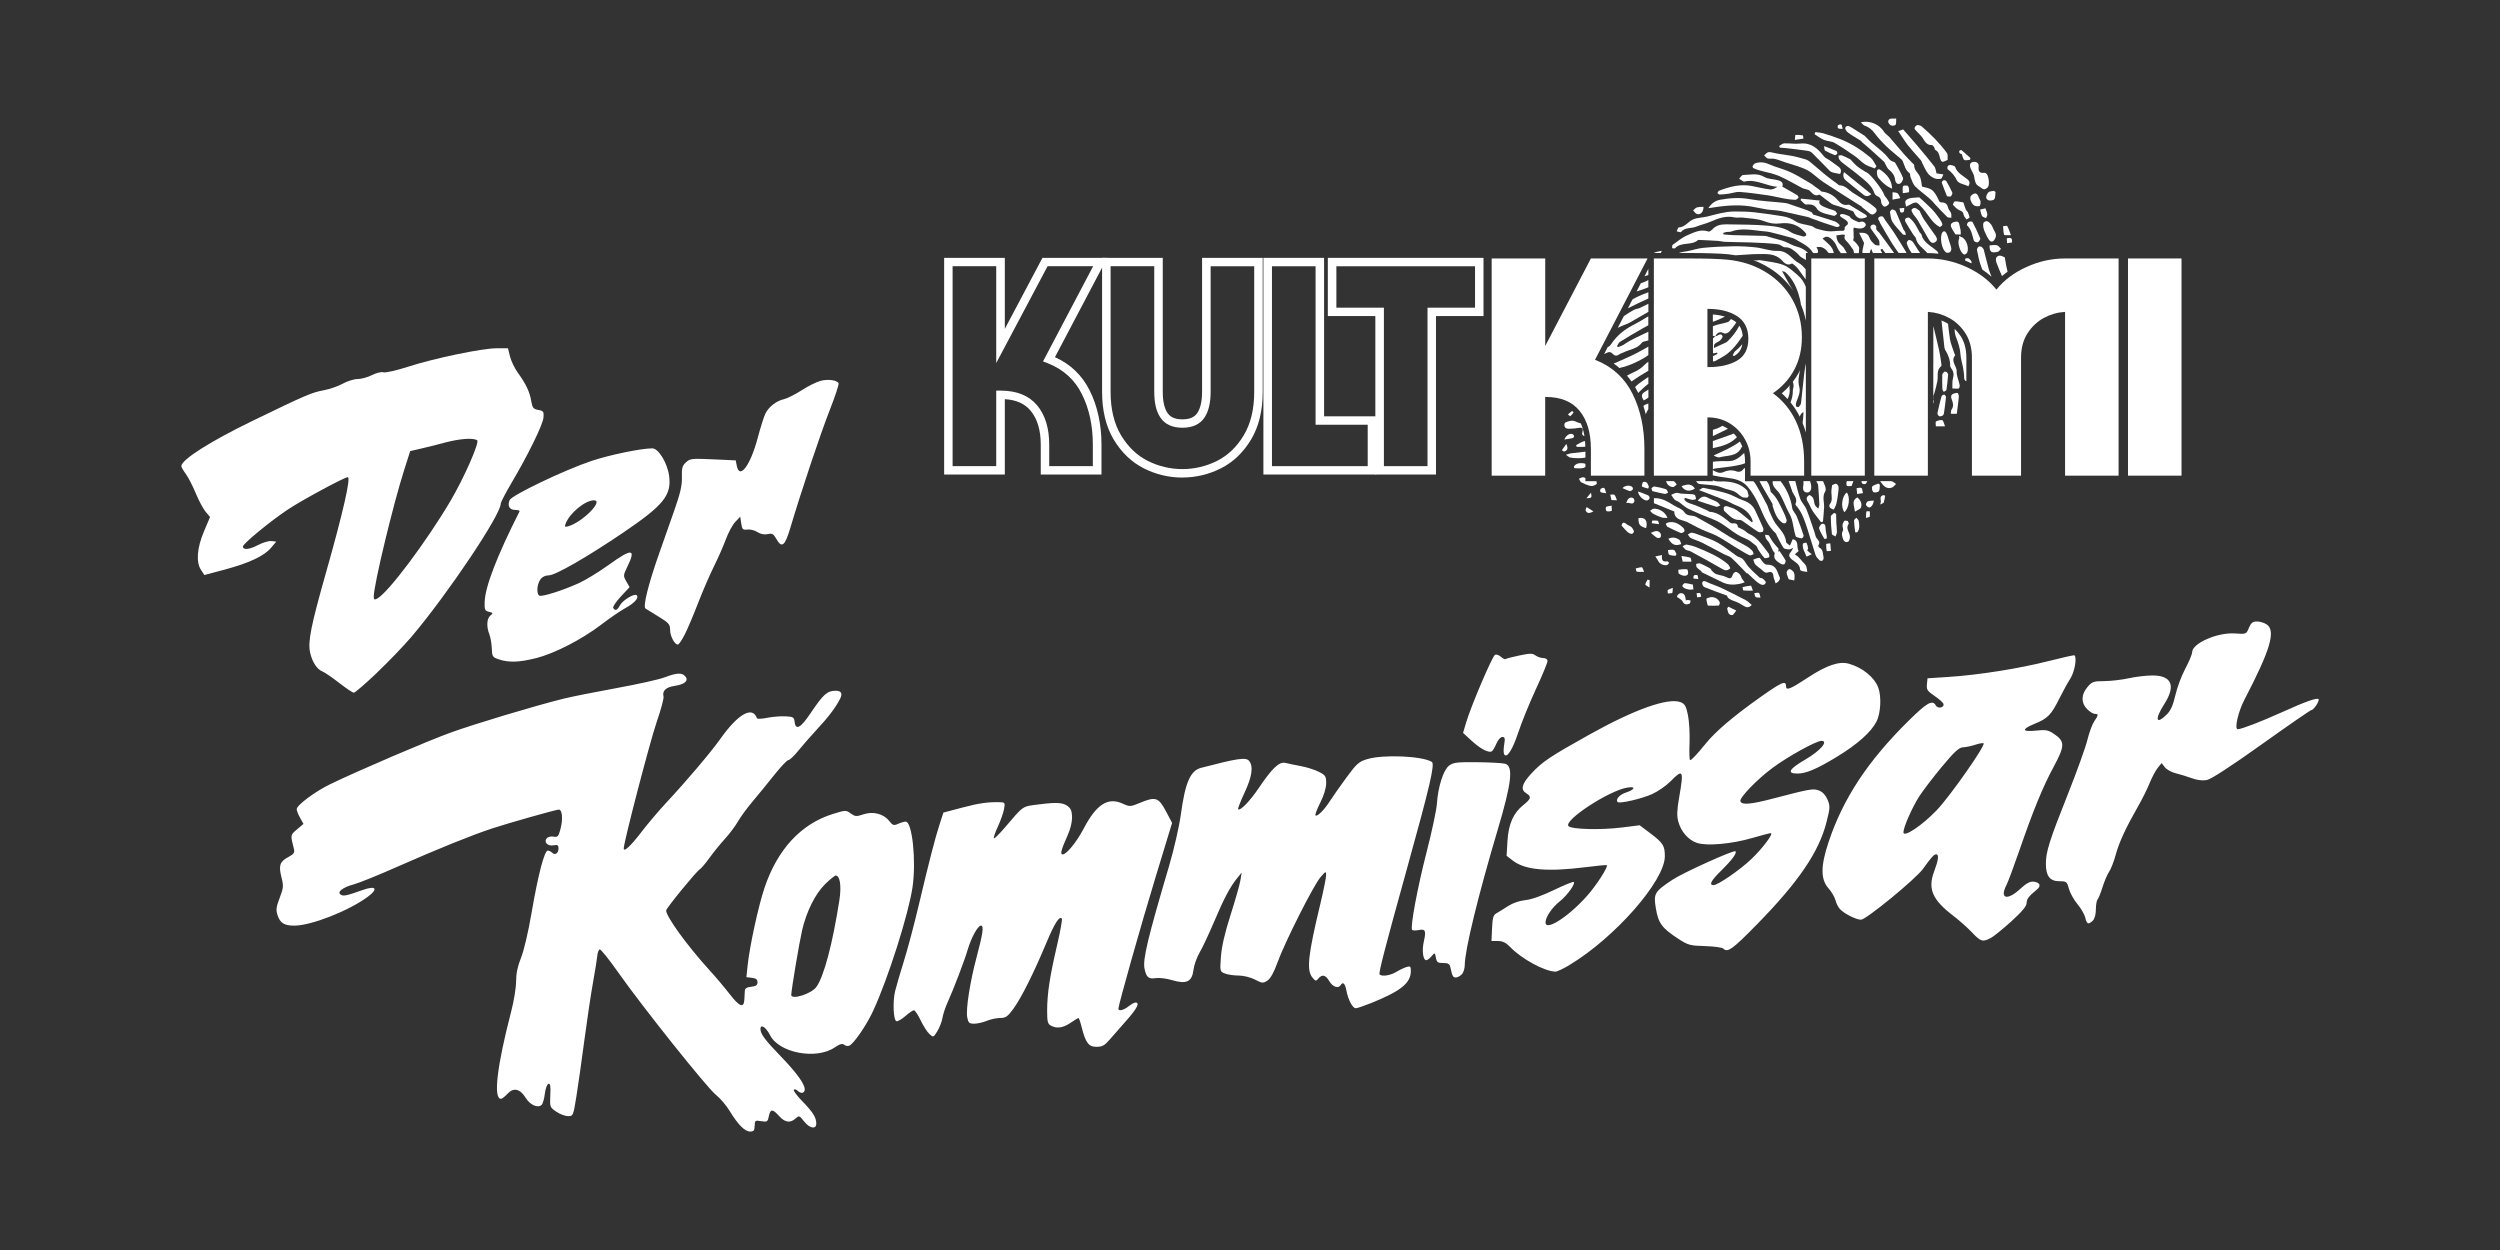 <?xml version="1.0" encoding="utf-8"?>
<svg xmlns="http://www.w3.org/2000/svg" id="OTHER_CHANNELS" data-name="OTHER CHANNELS" viewBox="0 0 576 288">
  <rect x="0" y="0" width="576" height="288" fill="#333333" stroke="none"/>
  <defs>
    <style>
      .cls-1 {
        fill: #fff;
        stroke-width: 0px;
      }
    </style>
  </defs>
  <g id="KULTKRIMI_DER_KOMMISSAR" data-name="KULTKRIMI DER KOMMISSAR">
    <g>
      <g id="KULTKRIMI">
        <g>
          <g>
            <path class="cls-1" d="M379.78,92.97c-.43.11-.82.3-1.15.56.21.63.39,1.26.55,1.91.15-.41.38-.8.6-1.19v-1.29Z"/>
            <path class="cls-1" d="M379.78,86.85c-.72.49-1.44.98-2.14,1.5-.33.25-.63.53-.92.83.21.36.41.73.6,1.11.04.08.08.17.11.25.76-.75,1.51-1.48,2.35-2.12v-1.56Z"/>
            <path class="cls-1" d="M413.13,66.92c-.06-.1-.12-.2-.18-.3-.82-1.26-1.5-2.62-2.36-4.15.31.09.59.09.76.24,1.5,1.33,2.38,3.04,2.99,4.92.27.83.49,1.67.58,2.52.51,1.19.9,2.44,1.14,3.74,0,0,0,0,0,0v-7.79c-.35-.98-.93-1.9-1.88-2.71-1.03-.88-2.08-1.9-3.3-2.35-1.67-.62-3.52-.77-5.3-1.09-.33-.06-.69.08-1.03.04-.19-.02-.39-.04-.58-.06,1.27.48,2.48,1.06,3.61,1.76,2.25,1.38,4.11,3.15,5.56,5.25Z"/>
            <path class="cls-1" d="M399.45,99.89s-.02.01-.03.02c-1.59.57-3.17,1.18-4.78,1.7v1.64c.18-.04.35-.07.53-.11,1.76-.38,3.5-.91,4.89-2.29.04-.04.08-.08.13-.12-.23-.3-.47-.58-.73-.84Z"/>
            <path class="cls-1" d="M400.86,101.74c-1.83,1.38-3.96,2.22-6.03,3.2.49.28.99.53,1.39.42,1.78-.49,3.97-.12,5.02-2.26.03-.07.12-.11.2-.16-.14-.37-.31-.73-.5-1.08-.02-.04-.05-.08-.08-.12Z"/>
            <path class="cls-1" d="M399.82,80.87c-.28.23-.41.65-.6.98.1.06.19.12.29.19.04-.02.08-.04.12-.06,1-.6,1.59-1.46,1.81-2.68-.49.56-1.02,1.1-1.61,1.58Z"/>
            <path class="cls-1" d="M401.52,77.36c-.08-.91-.34-1.68-.78-2.32-.67,1.35-1.62,2.55-2.76,3.65-.12.12-.29.2-.44.27-.83.39-1.67.77-2.65,1.22.03-.24-.04-.71.16-.93.31-.34.86-.45,1.21-.77.29-.26.68-.75.61-1.01-.16-.54-.65-.51-1.11-.19-.16.11-.38.14-.57.2,0,0,0,0-.01,0,0,0,0,0,0,0h.03c-.18.15-.36.32-.54.48v3.4c.18.12.61-.08.92-.12.04.09.09.19.13.28-.35.17-.7.38-1.05.55v1.19c.14,0,.27-.02.41-.03.49-.28.98-.55,1.49-.82,2.19-1.14,3.63-3.09,4.97-5.07Z"/>
            <path class="cls-1" d="M363.35,97.27c-.63-.33-1.14-.47-1.85-.23-.57.19-1.17.25-1.06,1.01.12.83.86.73,1.43.72.65,0,1.3-.08,1.95-.2.84-.15.96.34.78.92-.2.62.03.85.46,1-.18-1.09-.46-2.07-.84-2.95-.27-.03-.55-.12-.85-.28Z"/>
            <path class="cls-1" d="M375.43,74.36c1.46-.82,2.91-1.66,4.36-2.51v-1.86c-.65.32-1.3.64-1.95.95-.43.21-.97.22-1.38.45-.8.44-1.57.92-2.32,1.44l-1.4,2.69c.37-.19.77-.32,1.14-.5.5-.24,1.06-.38,1.54-.66Z"/>
            <path class="cls-1" d="M379.78,68.78v-1.45c-.75.29-1.5.58-2.23.91-.49.22-.96.48-1.43.75l-1.06,2.05s.03-.02.05-.03c1.53-.79,3.1-1.52,4.67-2.23Z"/>
            <path class="cls-1" d="M371.57,81.52c.44.49.91.57,1.48.14.3-.23.7-.31,1.05-.48,1.43-.71,3.17-.81,4.21-2.25.11-.15.36-.22.55-.26.32-.06.62-.14.92-.24v-2c-1.88.95-3.85,1.7-5.58,2.92-.4.29-.92.42-1.38.63-.09-.08-.18-.15-.27-.22.22-.33.36-.78.66-.97,1.65-1.04,3.33-2.04,5.03-3,.51-.29,1.02-.57,1.53-.85v-2.06c-1.18.72-2.36,1.43-3.58,2.05-2.04,1.05-3.69,2.44-4.95,4.3-.25.37-.47.64-.81.72l-.84,1.62c.16-.06.32-.13.47-.21.58-.33,1.04-.35,1.5.16Z"/>
            <path class="cls-1" d="M378.95,90.28c-.8.5-.86,1.07-.22,1.97.26-.15.55-.28.8-.47.09-.06.17-.13.26-.2v-1.82c-.28.17-.56.34-.83.52Z"/>
            <path class="cls-1" d="M379.78,66.19v-1.68c-.31.17-.62.34-.95.47-.25.11-.51.19-.78.28l-.98,1.89c.52-.16,1.02-.31,1.52-.5.4-.15.79-.31,1.19-.46Z"/>
            <path class="cls-1" d="M418.84,111.55c.07.1.06.27.07.41.1,1.42.21,2.84.27,4.27.01.32-.17.64-.26.97-.26-.28-.61-.53-.76-.86-.21-.5-.19-1.12-.43-1.6-.16-.32-.78-.75-.9-.67-.48.3-.79.75-.38,1.41.46.74.75,1.58,1.22,2.31.58.88,1.27,1.69,1.91,2.53.14-.05.29-.1.43-.15.09-1.08.21-2.17.26-3.26.06-1.23-.49-2.5.27-3.71.16-.25.1-.71.02-1.03-.12-.44-.4-.88-.54-1.31h-1.53c.08.23.2.46.36.69Z"/>
            <path class="cls-1" d="M416.05,58.29h.53c-.68-.7-1.55-1.21-2.68-1.49-.85-.21-1.62-.7-2.43-1.05-.29-.12-.58-.23-.88-.32-.88-.26-1.77-.5-2.65-.74-.47-.13-.95-.33-1.42-.34-2.35-.08-4.7-.1-7.05-.17-.8-.02-1.6-.11-2.4-.17-.01-.12-.02-.24-.03-.35.26-.07.51-.17.77-.21.34-.05.72.02,1.04-.1,2.44-.9,4.88-.31,7.32-.08.55.05,1.1.08,1.63.21,1.72.42,3.44.87,5.15,1.35.4.11.77.33,1.13.54,1.3.76,2.71,1.38,3.54,2.75.04.07.13.14.23.18h.79c.08-.03.15-.07.19-.12.1-.13.02-.44-.03-.65-.05-.18-.18-.34-.31-.56,1.46-.33,2.17.45,2.84,1.34h1.17c-.22-1.53-1.54-2.35-2.58-3.32.71-.62,1.25-.55,1.88-.06.7.54,1.11,1.16,1.46,2.01.2.51.54.94.87,1.38h1.38s-.04-.09-.07-.13c-.33-.55-.61-1.2-1.09-1.58-.88-.69-1.16-1.24-1.27-2.38.46-.06.88-.07,1.27-.18.17-.04.45,0,.74.08-.23.58-.16.94.28,1.36.61.59,1.09,1.33,1.58,2.03.13.19.13.47.2.7.01.03.02.07.03.1h1.1c0-.34.03-.69.07-1.06.05-.38-.38-.86-.68-1.23-.22-.27-.49-.49-.76-.71.48-.3-.18-2.99.31-2.86.79.21,1.46.23,1.88.11.17.03.76-.43.78-.71.03-.33-.41-.9-1.07-.79-.22.04-.35.09-.44.15-.82-.31-1.88-.69-2.13-1.24-.1-.22-2.07-1.06-2.3-.43-.23.63,2.14,1.05,1.78,2.11-.07.2-.72.52-.7.78.05.76-.26.77-.88.74-.94-.04-1.89.19-2.83.11-.93-.07-1.86-.34-2.77-.6-.41-.12-.75-.49-1.17-.61-1.23-.37-2.66-.41-3.67-1.08-.96-.64-1.89-1.01-2.96-1.17-2.13-.33-4.26-.67-6.4-.9-1.59-.17-3.2-.22-4.8-.2-2.09.02-4.08.63-6.09,1.14-1.14.29-2.42.24-3.45.73-1.09.52-1.8,1.74-3.21,1.8-.17,0-.32.59-.48.9.34.06.89.29.99.16.92-1.15,2.36-.76,3.49-1.23,1.1-.45,2.28-.7,3.36-1.17,1.76-.76,3.5-1.42,5.49-.97.6.13,1.26-.03,1.88.05,1.65.21,3.4.23,4.92.82,1.24.48,2.44.68,3.64.52,2.38-.31,4.31.32,5.87,2.12.14.16.28.54.21.61-.17.17-.5.34-.7.28-1-.3-2.09-.49-2.94-1.05-1.58-1.04-3.39-1.27-5.11-1.43-3.18-.3-6.39-.24-9.58-.32-1.26-.03-2.43.19-3.34,1.19-.22.24-.66.55-.87.47-1.77-.64-3.31.21-4.8.83-1.25.52-2.34,1.46-3.46,2.26-.14.1-.07.49-.1.74.22.01.56.13.66.03,1.43-1.57,3.78-.55,5.28-1.88.05-.04.13-.05.2-.05,1.49.07,2.99.13,4.48.23.52.03,1.04.2,1.56.21,1.94.07,3.89.09,5.84.14,1.11.03,2.23.08,3.34.15,1.06.07,2.13.13,3.17.31.52.09,1.01.68,1.5.66,1.21-.05,1.94.69,2.74,1.35.4.34.71.84,1.16,1.06.33.16.61.34.89.53v-1.6Z"/>
            <path class="cls-1" d="M398.21,58.58h0s0,0,0,0c.57.06,1.12.14,1.67.24,1.75-.07,3.5-.29,5.26-.29,1.89,0,3.87-.17,5.39,1.44.56.59,1.23,1.34,2.28.76.11-.06.42.19.6.35.32.28.65.56.89.89.59.8,1.16,1.6,1.73,2.4v-2.32c-.24-.27-.48-.54-.73-.8-.49-.53-1.24-.8-1.79-1.28-1.18-1.05-2.13-2.25-4.06-2.17-1.62.06-3.26-.61-4.9-.8-1.69-.19-3.41-.28-5.12-.26-2.33.03-4.66.14-6.98.36-1.27.12-2.5.55-3.77.79-.64.12-1.24.15-1.88.4h2.19c4.1,0,7.11.1,9.18.29Z"/>
            <path class="cls-1" d="M412.89,113.13c.36.96,1.38,1.73.79,2.95-.04.09.04.29.13.38,1.42,1.6,2.02,3.59,2.66,5.55.64,1.95,1.18,3.94,1.84,5.88.15.46.56.85.91,1.2.13.13.54.19.66.08.18-.15.33-.5.28-.72-.21-.81-.02-1.81-1.01-2.3-.13-.06-.26-.42-.2-.51.5-.71.03-1.11-.38-1.62-.29-.36-.34-.9-.5-1.36-.61-1.77-1.16-3.56-1.86-5.29-.36-.89-1.15-1.62-1.46-2.52-.45-1.31-.79-2.66-1.12-4.01h-1.53c.26.76.52,1.52.8,2.27Z"/>
            <path class="cls-1" d="M401.85,104.35c-.22.21-.44.42-.67.63-.58.51-1.28.99-2.01,1.16-.9.21-1.88.04-2.82.11-.76.06-1.29.05-1.7.14v1.75c.2-.1.31-.17.43-.19,1.68-.23,3.37-.36,5.03-.69.67-.13,1.35-.27,1.95-.53v-.39c0-.68-.07-1.35-.2-1.99Z"/>
            <path class="cls-1" d="M402.05,110.86v-3.03c-.22.08-.43.25-.64.55-.18.26-.85.41-1.17.28-1.09-.44-2.15-.34-3.15.11-.94.41-1.6,0-2.46-.44v1.2c1.26.24,2.51.49,3.78.63,1.66.18,3.19.75,4.2,1.93,1.18,1.37,2.11,3.03,2.84,4.7.96,2.2,1.85,4.4,3.66,6.07.14.13.18.37.27.55.5.95.94,1.95,1.55,2.82.2.28.83.31,1.28.36.21.02.45-.16.94-.36-.26.48-.34.72-.49.88-.63.66-.52,1.21.16,1.77.78.65,1.85,1.07,1.92,2.32,0,.13.22.32.37.36.42.11.86.15,1.29.21-.09-.47-.1-.97-.29-1.39-.18-.39-.56-.68-.85-1.02-.31-.35-.61-.72-.94-1.05-.21-.21-.48-.36-.79-.59.35-.31.6-.53.89-.78-.63-.82.22-2.37-1.38-2.71-.21.49-.39.9-.64,1.48-.39-.36-.87-.59-.89-.85-.17-2.17-2.05-3.32-2.91-5.05-.37-.73-.7-1.48-1.02-2.23-.16-.36-.21-.77-.39-1.12-.74-1.42-1.5-2.83-2.29-4.23-.27-.47-.55-.99-.93-1.35h-1.91Z"/>
            <path class="cls-1" d="M405.92,111.87c.82,1.42,1.66,2.83,2.48,4.25.06.1-.04.29,0,.41.46,1.47.91,2.96,2.25,3.91.18.13.57.19.73.08.18-.12.32-.51.26-.72-.18-.63-.42-1.24-.72-1.83-.81-1.62-1.46-3.33-2.88-4.57-.13-.11-.13-.38-.17-.58-.13-.75-.35-1.43-.83-1.97h-1.65c.17.34.34.68.53,1.01Z"/>
            <path class="cls-1" d="M416.05,110.86h-.54c.03.41.03.83-.06,1.26-.12.63.12,1.39.95,1.35.8-.04.95-.81.91-1.44-.02-.39-.15-.78-.26-1.17h-1.01Z"/>
            <path class="cls-1" d="M409.62,113.2c.41.46.7,1.05.98,1.61.4.81.74,1.64,1.12,2.46.37.8.88,1.56,1.12,2.4.36,1.26.47,2.59.87,3.84.1.31.92.44,1.42.54.1.02.48-.49.43-.66-.49-1.49-1.01-2.98-1.6-4.44-.27-.66-.94-1.22-1.03-1.89-.34-2.33-1.27-4.36-2.69-6.2h-1.81c-.13,1.07.56,1.65,1.18,2.34Z"/>
            <path class="cls-1" d="M412.3,89.44c-.04-.22.03-.46.13-.7-.58.67-1.21,1.3-1.91,1.88.47.42.92.86,1.34,1.32.36-.76.61-1.56.44-2.5Z"/>
            <path class="cls-1" d="M414.95,92.88c-.04.33-.31.66-.55.91-.07.07-.61-.11-.62-.21-.04-.34,0-.72.12-1.04.43-1.11.98-2.19.65-3.43-.35-1.33-.09-2.6.21-3.86-.08.16-.15.33-.24.49-.43.81-.93,1.56-1.49,2.28.02,0,.04,0,.06,0,.06.29.17.58.16.86-.01.38-.19.76-.18,1.13.02.97-.2,1.85-.53,2.7.82,1.01,1.53,2.11,2.13,3.3.11-.42.33-.81.84-1.08.02.86-.11,1.7-.19,2.54.28.7.54,1.43.75,2.18v-15.96c-.14.77-.27,1.54-.37,2.31-.27,2.29-.47,4.59-.74,6.87Z"/>
            <path class="cls-1" d="M379.78,61.93l-.89,1.72c.3-.08.6-.17.89-.28v-1.45Z"/>
            <path class="cls-1" d="M430.56,58.29h.23c.04-.3.16-.62.32-.99.16.34.28.68.4.99h2.14c-.13-.24-.26-.48-.4-.73.13-.09.25-.18.38-.26.25.33.5.66.75.99h2c-.09-.14-.18-.27-.28-.41-1.02-1.41-2.02-2.83-3.07-4.21-.33-.43-.94-.64-.72-1.38.04-.13-.3-.49-.51-.55-.22-.06-.56.07-.73.24-.12.12-.17.5-.07.64.61.91,1.31,1.76,1.89,2.69.2.32.11.83.15,1.25-.36-.05-.84.02-1.07-.19-.49-.44-1.03-.96-1.23-1.56-.4-1.2-1.24-1.2-2.41-1.18.48.97.88,1.79,1.15,2.34-.14.88-.46,1.66-.36,2.32h1.46Z"/>
            <path class="cls-1" d="M398.81,73.51c-.21.29-.45.6-.74.7-1.13.38-2.32.47-3.42.95v2.2c.17.03.35.11.52.14.48-.83,1.04-1.27,2.06-.69.25.14.93-.1,1.17-.38.58-.68,1.17-1.39,1.64-2.16-.16-.14-.33-.26-.51-.38-.22-.14-.47-.26-.71-.38Z"/>
            <path class="cls-1" d="M379.78,85.42v-2.08c-.27.18-.53.38-.77.62-.67.69-1.49,1.31-2.37,1.7-.62.28-1.2.56-1.78.89.37.43.71.88,1.04,1.35.6-.41,1.2-.85,1.82-1.23.68-.42,1.37-.84,2.06-1.25Z"/>
            <path class="cls-1" d="M378.61,82.59c.41-.24.8-.51,1.17-.79v-1.94c-.91.52-1.82,1.03-2.74,1.51-1.38.73-2.84,1.32-4.26,1.98-.33.15-.66.29-.99.4.46.32.9.68,1.33,1.04.41-.09.81-.19,1.2-.31,1.49-.46,2.94-1.13,4.29-1.9Z"/>
            <path class="cls-1" d="M394.64,72.46v1.68c.96-.3,1.86-.76,2.78-1.19-.84-.26-1.77-.42-2.78-.49Z"/>
            <path class="cls-1" d="M451.77,77.5c-.42-.65-.9-1.22-1.42-1.73,0,.64.07,1.27.29,1.83.52,1.35.97,2.64,1.06,4.1.06.96.39,1.91.56,2.86.13.76.28,1.54.27,2.31,0,.53.14.87.52.95v-5.42c0-1.92-.43-3.57-1.28-4.9Z"/>
            <path class="cls-1" d="M454.2,60.67c.01-.07.02-.13.05-.2.07-.23-.35-.71-.65-.93-.17-.13-.76-.03-.8.08-.04.13-.04.27-.04.41.27.11.53.22.8.34.22.1.43.2.64.31Z"/>
            <path class="cls-1" d="M445.49,92.23c-.03-.07-.05-.13-.07-.19v1.01c.11-.31.17-.61.07-.82Z"/>
            <path class="cls-1" d="M445.43,83.82c0,.06,0,.13,0,.19v7.27c.07-.23.18-.46.25-.71.27-.89.49-1.8.68-2.72.25-1.18-.3-2.55.9-3.5.12-.1.03-.52-.01-.78-.15-1-.28-2-.5-2.98-.41-1.83-.87-3.65-1.31-5.47,0,0,0-.02,0-.03v8.69s0,.03,0,.04Z"/>
            <path class="cls-1" d="M436.52,53.8c-.67-1.04-1.43-2.03-2.15-3.05-.23-.32-.42-.84-.7-.9-.38-.08-1.04.12-.92.72.41.56.26.54.48.93.91,1.53,1.76,3.09,2.71,4.59.47.75.99,1.47,1.5,2.19h1.84c-.92-1.5-1.81-3.02-2.77-4.49Z"/>
            <path class="cls-1" d="M428.88,110.86c.02.16.06.33.12.47.07.16.66.29.81.17.19-.15.31-.39.41-.64h-1.35Z"/>
            <path class="cls-1" d="M429.74,28.99c.92.35,1.59.91,2.18,1.71.81,1.09,1.75,2.1,2.73,3.05,1.08,1.04,2.28,1.96,3.42,2.95.15.13.27.32.35.51.4.94.57,1.99,1.51,2.66.21.15.14.66.27.98.31.71.53,1.55,1.05,2.08,1,1.01,2.2,1.83,3.27,2.77.53.46.97,1.01,1.45,1.52.89.93,1.75,1.89,2.68,2.78.19.18.62.12.94.17-.02-.36.05-.75-.07-1.07-.16-.44-.59-.8-.68-1.24-.17-.79-.62-1.22-1.36-1.21-.61,0-.69-.28-.9-.75-.37-.78-.82-1.64-1.49-2.14-.64-.48-1.58-.56-2.26-.77-.13-.68-.16-1.53-.47-2.26-.37-.9-1.37-1.5-1.33-2.65,0-.18-.28-.38-.45-.56-.6-.64-1.23-1.25-1.81-1.91-1.15-1.32-2.26-2.67-3.42-3.99-.39-.44-.96-.76-1.26-1.24-1-1.63-3.19-2.74-5.34-2.19.31.28.58.67.94.81Z"/>
            <path class="cls-1" d="M407.25,36.5c.44.13.95,0,1.42.07.42.05.82.2,1.23.33.49.16.96.35,1.45.51,1.66.57,3.41.96,4.96,1.75,1.36.69,2.44,1.9,3.73,2.75,2.96,1.95,5.96,3.83,8.95,5.73-.01.02-.02.04-.03.05.57.47,1.17.91,1.72,1.4.54.48,1.02.4,1.46-.09.45-.5.21-.92-.22-1.26-.49-.4-.98-.81-1.51-1.15-1.18-.76-2.41-1.44-3.58-2.22-.95-.64-1.67-1.63-2.97-1.67-.21,0-.41-.25-.61-.39-.87-.65-1.77-1.28-2.61-1.97-1.19-.97-2.33-1.99-3.52-2.97-.31-.26-.67-.51-1.05-.63-.93-.29-1.87-.53-2.82-.75-.57-.13-1.15-.19-1.73-.28-.76-.12-1.53-.24-2.29-.37-.58-.1-1.18-.34-1.74-.29-.36.03-.69.48-1.03.74.26.24.49.61.79.7Z"/>
            <path class="cls-1" d="M398.3,44.62c.85-.12,1.71-.46,2.54-.4,2.18.17,4.36.47,6.53.79,1.26.18,2.49.52,3.74.74.82.15,1.65.26,2.49.29.25.01.56-.25.76-.47.06-.07-.1-.49-.25-.58-1.11-.67-2.24-1.3-3.47-1.99.33-.87-.25-1.26-.9-1.45-1.07-.31-2.32-.24-3.23-.78-1.62-.97-3.25-.49-4.89-.45-.32,0-.62.55-.93.85.33.22.65.45,1,.64.1.06.28.01.42-.02,2.62-.52,4.88,1.07,7.42,1.26-.56.32-1.15.66-1.7.6-1.44-.18-2.85-.54-4.28-.81-2.62-.49-5.07.18-7.48,1.1-.17.07-.26.37-.39.56.19.11.38.33.56.32.7-.02,1.39-.1,2.08-.2Z"/>
            <path class="cls-1" d="M404.03,38.75c.47.22.97.4,1.47.54,1.44.41,2.95.64,4.31,1.22,1.89.81,3.66,1.89,5.49,2.85.24.12.53.14.79.23.29.1.64.14.85.34.63.6,1.14,1.4,2.22.92.07-.03.24.11.35.2.83.63,1.63,1.31,2.49,1.9.39.26.9.34,1.36.5,1.19.4,2.38.79,3.56,1.22.12.04.19.27.27.43.64,1.28,1.62,1.58,2.96.86-.07-.15-.09-.37-.21-.44-1.28-.8-2.57-1.57-3.87-2.35-.08-.05-.21-.02-.31,0-1,.21-1.7-.31-2.28-.99-1.03-1.21-2.29-1.91-3.82-2.05-.46-.46-.99-.8-1.51-1.16-.29-.19-.54-.45-.84-.62-1.6-.92-3.17-1.94-4.85-2.71-1.58-.73-3.32-1.1-4.91-1.81-1.07-.48-2.08-.56-3.14-.21-.25.08-.47.38-.61.64-.06.1.09.45.22.51Z"/>
            <path class="cls-1" d="M386.21,113.57c-.4.05-.78.29-1.17.44.26.38.48.8.81,1.12.26.25.67.32.97.53.73.51,1.38,1.19,2.18,1.57,1.87.89,3.77,1.7,5.71,2.43,2.74,1.03,4.67,3.39,7.43,4.41.91.34,1.69,1.07,2.48,1.69.24.19.29.6.48.88.44.65.86,1.34,1.41,1.89.17.17.75.01,1.09-.12.08-.03.08-.66-.08-.86-1.36-1.7-2.47-3.66-4.61-4.59-.38-.16-.66-.53-1.02-.75-.45-.27-.94-.48-1.49-.76-.01-.59-.32-.98-1.12-.86-.19.03-.45-.01-.59-.13-1.46-1.13-2.81-2.44-4.81-2.55-.12,0-.22-.17-.35-.22-1.24-.54-2.45-1.16-3.73-1.56-.73-.23-1.37-.41-1.74-1.09.05-.11.09-.23.14-.34.55.16,1.1.36,1.66.46.29.05.6-.1.91-.16-.1-.34-.11-.87-.33-.98-.39-.2-.91-.17-1.38-.2-.57-.04-1.15-.04-1.72-.09-.38-.03-.77-.22-1.13-.17Z"/>
            <path class="cls-1" d="M400.13,117.54c-.66-.45-1.49-.66-2.27-.92-.19-.06-.65.1-.68.22-.06.3-.06.77.13.93,1.05.88,1.9,2.12,3.55,2.03.35-.02.75.33,1.09.57,1.05.72,2.05,1.49,3.13,2.16.26.16.75.12,1.06-.01.14-.06.2-.61.1-.86-.57-1.33-1.2-2.64-1.8-3.96-.56-1.23-1.49-1.96-2.77-2.4-1.28-.44-2.46-1.21-3.75-1.61-1.78-.55-3.61-.91-5.44-1.29-.22-.05-.5.24-1.04.51,2.31.9,4.31,1.65,6.28,2.44.81.33,1.56.81,2.38,1.12,1.78.69,3.16,1.76,3.75,3.63-.07.08-.15.15-.22.23-1.16-.94-2.28-1.95-3.5-2.8Z"/>
            <path class="cls-1" d="M381.07,115.94c1.6.65,3.06,1.25,4.7,1.92-.07.87.46,1.63,1.59,1.96.44.13.89.24,1.29.43,1.13.55,2.22,1.19,3.36,1.71,1.19.55,2.46.94,3.62,1.55,1.3.68,2.52,1.53,3.77,2.3.61.37,1.21.74,1.83,1.1.63.37,1.24.77,1.91,1.04.23.09.6-.17.91-.28-.11-.27-.14-.6-.33-.79-.37-.38-.78-.73-1.23-.99-1.3-.75-2.65-1.42-3.94-2.19-1.35-.8-2.63-1.69-3.98-2.5-1.24-.74-2.53-1.38-3.77-2.11-.86-.51-2.05.02-2.78-1.15-.42-.67-1.46-.95-2.22-1.41-1.45-.87-2.85-1.85-4.74-1.75,0,.5,0,.87.01,1.13Z"/>
            <path class="cls-1" d="M403.26,47.54c1.26.2,2.5.52,3.76.71,1.09.17,2.22.15,3.3.37,1.74.34,4.65,1.06,6.43,1.44.21.11.4.18.51.23,1.93.73,3.87,1.39,5.79,1.99.34.11.84-.12.81-.35-.02-.2-.71-.78-1.07-.9-1.6-.54-3.2-1.03-5.05-1.6-.13-.25-.26-.5-.46-.6-1.05-.54-3.42-1.21-4.52-1.64-.52-.2-1.07-.38-1.62-.44-2.7-.3-5.43-.4-8.1-.88-2.26-.41-4.45-.24-6.65.14-1.08.19-2.05.77-2.79,1.96,3.4-.56,6.52-.91,9.67-.42Z"/>
            <path class="cls-1" d="M396.82,98.1c-.66.45-1.41.72-2.17.93v1.44c1.15-.56,2.3-1.11,3.45-1.67-.08-.05-.14-.11-.22-.16-.34-.21-.69-.38-1.05-.53Z"/>
            <path class="cls-1" d="M406.14,133.31c-.2-.17-.6-.1-.78-.28-1.09-1.06-2.35-2.03-3.12-3.3-.45-.74-.81-1.18-1.58-1.39-.3-.08-.56-.29-.82-.47-1.37-.96-2.67-2.04-4.12-2.86-1.29-.73-2.75-1.18-4.14-1.73-.58-.23-1.18-.46-1.79-.55-.27-.04-.6.27-.91.42.23.28.4.68.69.82.81.39,1.7.62,2.5,1.02,1.73.86,3.41,1.8,5.12,2.69.58.3,1.29.45,1.75.87,1.24,1.14,2.37,2.38,3.55,3.59.03-.03.07-.07.1-.1.59.55,1.17,1.12,1.77,1.66.37.32.75.64,1.18.88.53.3,1.11.24,1.3-.37.07-.22-.42-.66-.72-.91Z"/>
            <path class="cls-1" d="M425.77,30.54c.97.7,2.01,1.29,3.02,1.93.11.07.16.24.26.33.63.55,1.29,1.07,1.91,1.63,1.06.95,2.11,1.91,3.16,2.87.09.09.12.25.19.37.29.48.48,1.08.89,1.41.79.63,1.31,1.33,1.44,2.35.08.64.51,1.16,1.13.87.37-.17.81-.97.69-1.29-.47-1.2-1.15-2.31-1.77-3.45-.06-.11-.2-.24-.32-.26-.99-.18-1.35-1.05-1.97-1.67-.99-1-2.14-1.84-3.2-2.77-.53-.46-1-.99-1.58-1.57-.98-.62-2.06-1.29-3.12-1.98-.51-.33-1.08-.46-1.35.12-.11.23.29.87.62,1.1Z"/>
            <path class="cls-1" d="M446.62,58.43c-.03-.08-.05-.16-.08-.23-.11-.3-.46-.52-.73-.73-1.22-.98-2.7-1.72-3.11-3.44-.04-.18-.29-.3-.4-.48-.4-.68-.73-1.41-1.17-2.05-.34-.5-.77-.96-1.24-1.33-.15-.12-.62.01-.84.17-.13.1-.17.53-.07.71.6,1.04,1.24,2.05,1.88,3.07.17.27.49.48.55.76.3,1.52,1.61,2.26,2.55,3.3.03.04.06.08.09.13h.11c.82,0,1.64.05,2.46.14Z"/>
            <path class="cls-1" d="M447.32,73.85c.21,2,.42,4,.65,6,.03.27.08.57.22.79.7,1.11,1.13,2.29,1.13,3.62,0,.22.14.47.28.66.53.7.61,1.41.36,2.27-.19.67-.1,1.43-.14,2.31.7.02,1.11.11,1.47,0,.14-.04.27-.53.22-.78-.21-1.05-.74-2.11-.69-3.13.06-1.27-1.49-2.35-.36-3.7.06-.08-.15-.37-.21-.57-.34-1.07-.8-2.11-.98-3.21-.19-1.16-.31-2.33-.44-3.5-.13-.08-.25-.17-.38-.24-.37-.2-.75-.37-1.14-.52Z"/>
            <path class="cls-1" d="M422.72,32.94c1.66.95,3.25,2.06,4.82,3.16.75.52,1.35,1.26,2.11,1.74.69.44,1.52.65,2.28.97.14-.17.27-.35.41-.52-.45-.67-.77-1.48-1.37-1.98-2.11-1.76-4.41-3.26-7-4.27-1.24-.48-2.5-.9-3.77-1.29-.62-.19-1.29-.22-1.94-.32-.06.16-.13.32-.19.49.71.44,1.38.98,2.14,1.3.79.33,1.77.3,2.5.71Z"/>
            <path class="cls-1" d="M432.5,45.18c.7.26.91.7.93,1.44,0,.36.47.97.76.99.36.03.89-.37,1.07-.73.11-.22-.28-.71-.49-1.06-.19-.32-.54-.59-.65-.93-.36-1.13-2.96-4.56-3.98-5.14-.12-.07-.26-.11-.38-.18-.63-.41-1.29-.79-1.88-1.27-.49-.39-.89-.9-1.55-1.58-.46-.23-1.17-.61-1.91-.91-.24-.1-.56.02-.84.03.05.3.03.64.18.88.2.32.5.6.8.83,1.22.95,2.49,1.84,3.67,2.84,1.41,1.19,3,2.23,3.64,4.12.09.27.37.56.63.66Z"/>
            <path class="cls-1" d="M412.1,34.19c1.47.17,2.95.35,4.41.57.35.05.75.22,1,.47,1.37,1.36,2.69,2.76,4.05,4.12.2.2.51.34.8.42.49.14,1.01.2,1.6.31.38-.71.22-1.26-.43-1.71-.66-.46-1.3-.96-1.96-1.43-.45-.32-1.04-.52-1.36-.94-1.4-1.8-2.94-3.2-5.48-2.92-1.2.13-2.43-.1-3.64-.05-.39.01-.78.38-1.16.59.05.13.1.26.15.4.68.05,1.36.09,2.03.17Z"/>
            <path class="cls-1" d="M442.56,36.91c.17.2.23.5.36.75.4.75.72,1.56,1.23,2.24.36.49.91.9,1.47,1.15.46.21,1.07.24,1.57.13.24-.05.36-.61.57-1-.72-.11-1.22-.18-1.58-.23-.19-.64-.22-1.22-.51-1.6-1.27-1.63-2.6-3.22-3.93-4.8-1.02-1.21-2.08-2.38-3.25-3.73-.09.03-.46.15-1.14.38.82,1.21,1.47,2.29,2.24,3.27.94,1.19,1.99,2.29,2.97,3.44Z"/>
            <path class="cls-1" d="M393.38,110.86h-2.59c.12.19.25.38.42.51.23.17.59.16.9.2,1.1.12,2.21.16,3.29.35.76.14,1.48.49,2.23.73.68.22,1.41.31,2.04.63.62.31,1.09.9,1.7,1.24.33.18.81.1,1.22.14.1-.12.2-.24.3-.36-.14-.48-.14-1.09-.45-1.4-1.39-1.44-3.21-1.89-5.15-1.98-.84-.04-1.77.12-2.49-.2-.06-.03-.11-.04-.17-.06v.22h-1.26Z"/>
            <path class="cls-1" d="M396.83,134.15c1.32.65,2.69.64,4.09.35.36-.07.7-.23,1.06-.35-.21-.28-.45-.54-.63-.83-.18-.29-.23-.68-.45-.93-.26-.28-.63-.61-.97-.63-.24-.01-.64.41-.73.71-.28.94-.7.9-1.48.49-.71-.37-1.57-.42-2.34-.7-.36-.13-.65-.47-.95-.74-.17-.16-.24-.46-.43-.57-.75-.42-1.52-.82-2.32-1.14-.24-.1-.59.08-.89.12.04.27,0,.62.15.79.32.36.75.64,1.13.95-.02.04-.04.09-.05.14,1.6.78,3.21,1.56,4.81,2.34Z"/>
            <path class="cls-1" d="M398.67,130.91c-.17-.28-.3-.69-.58-.93-2.12-1.79-4.65-2.84-7.18-3.87-.73-.3-1.52-.51-2.3-.64-.29-.05-.63.25-.95.39.25.27.46.62.77.81.31.19.75.18,1.08.36,2.43,1.32,4.85,2.65,7.25,4.03.6.34,1.12.6,1.91-.14Z"/>
            <path class="cls-1" d="M442.88,31.65c.57.83.95,1.83,2.24,1.78.17,0,.38.3.51.5.12.18.11.54.26.61.82.41.9,1.18,1.1,1.93.08.3.3.76.51.8.31.05.68-.21,1.22-.42-.03-.56.12-1.2-.13-1.56-.79-1.11-1.68-2.14-2.62-3.13-.99-1.04-2.04-2.01-3.12-2.96-.28-.25-.75-.42-1.11-.38-.25.03-.66.48-.64.72.02.29.39.58.63.85.38.43.82.8,1.14,1.26Z"/>
            <path class="cls-1" d="M458.84,63.71c-.22-.54-.46-1.07-.61-1.63-.42-1.54-.79-3.09-1.2-4.63-.05-.18-.26-.32-.48-.59-.17-.02-.52-.15-.67-.03-.21.17-.43.56-.38.8.27,1.29.5,2.61.98,3.83.09.23.18.45.26.67.75.5,1.45,1.04,2.11,1.62,0-.01-.01-.02-.02-.04Z"/>
            <path class="cls-1" d="M396.58,135.45c-1.07-.5-2.23-.83-3.29-1.35-.49-.24-.92-.4-1.1.15-.09.27.21.9.48,1.01,1.66.69,3.36,1.28,5.24,1.97.11.59.74.96,1.58,1.23.78.25,1.52.66,2.21,1.1.64.4,1.19.59,1.9-.18-.51-.42-.92-.87-1.43-1.13-1.85-.97-3.72-1.91-5.6-2.8Z"/>
            <path class="cls-1" d="M447.53,51.75c-.09-.44-.32-.87-.58-1.24-.57-.79-1.15-1.58-1.82-2.29-.91-.95-1.9-1.82-2.87-2.71-.08-.07-.27-.03-.41-.02-.62.05-1.26.06-1.86.2-.36.09-.84.32-.97.62-.14.31.07.78.14,1.31,2.5-1.29,2.2-1.36,3.76.3.97,1.04,1.67,2.39,2.71,3.42.38.38.82.71,1.28.96.09.05.66-.41.63-.56Z"/>
            <path class="cls-1" d="M441.95,57.66c-.42-.63-.78-1.32-1.24-1.92-.2-.25-.61-.48-.9-.45-.2.02-.56.55-.5.75.18.62.47,1.24.83,1.79.1.15.21.31.31.46h1.94c-.14-.21-.29-.42-.43-.63Z"/>
            <path class="cls-1" d="M453.93,38.54c.2.6.58,1.15.81,1.74.14.35.13.76.23,1.12.11.38.19.81.44,1.1.28.34.75.51,1.09.81.62.56,1.07.24,1.51-.18.46-.59.18-2.75-.39-3.16-.11-.08-.26-.17-.38-.16-1.23.17-1.48-.41-1.36-1.52.08-.73-.53-1.06-1.2-.99-.7.08-.95.6-.74,1.23Z"/>
            <path class="cls-1" d="M442.25,48.56c-.28-.21-.37-.27-.45-.34-.49-.42-1.03-.4-1.36.1-.12.18.16.69.35,1,.32.5.76.92,1.06,1.43.84,1.41,1.61,2.85,2.45,4.26.34.56.75,1.28,1.55.79.77-.47.32-1.13-.03-1.65-.83-1.21-1.73-2.37-2.54-3.6-.45-.68-.75-1.46-1.02-1.99Z"/>
            <path class="cls-1" d="M407.64,130.12c-.3-.03-.65.02-.9-.11-.3-.16-.52-.47-.76-.73-.23-.26-.43-.77-.64-.76-.47,0-.93.26-1.39.41.16.38.23.86.49,1.14.48.5,1.1.85,1.61,1.33.4.37.7.7,1.36.46.65-.23,1.14.03,1.18.86.02.4.23.79.35,1.18.05.17.1.35.15.52.24-.16.53-.29.7-.5.17-.22.39-.62.31-.79-.6-1.16-.68-2.79-2.45-2.99Z"/>
            <path class="cls-1" d="M409.99,126.96c-.08.05-.17.11-.26.16,0-.27.11-.66-.02-.8-.85-.88-1.57-1.83-2.14-2.92-.09-.17-.6-.13-.91-.19.07.3.08.63.23.88.21.37.56.66.77,1.03.3.55.52,1.15.8,1.72.12.24.49.51.44.66-.45,1.29.5,1.79,1.3,2.35.24.16.71.27.9.15.21-.15.39-.68.28-.88-.39-.75-.91-1.44-1.38-2.16Z"/>
            <path class="cls-1" d="M462.26,61.35c-.14-.68-.24-1.36-.36-2.04-.83-.47-1.46-.61-1.93,0-.19.25-.12.83.01,1.19.39,1.04.82,2.08,1.28,3.1.41-.35.84-.69,1.29-1.02-.1-.41-.2-.82-.29-1.23Z"/>
            <path class="cls-1" d="M414.96,45.77c-.04.11-.08.22-.11.33.44.36.92,1.06,1.33,1.02,1.22-.11,2,.11,2.58,1.17.73.86,2.82,1.19,3.8,1.44.19.05.49-.31.73-.47-.17-.23-.3-.57-.53-.68-.5-.24-1.06-.34-1.57-.55-.71-.3-2.53-.81-1.91-1.82-1.55-.16-2.92-.3-4.3-.44Z"/>
            <path class="cls-1" d="M425.45,41.72c1.28,1.04,2.57,2.06,3.84,3.11.61.5,1.16.47,1.86-.09-2.12-1.72-4.17-3.37-6.29-5.09-.39,1,0,1.59.59,2.08Z"/>
            <path class="cls-1" d="M448.77,39.01c.91.7,1.59,1.47,2.12,2.57.34.7,1.7.89,2.64,1.33.36-.64.37-1.12-.27-1.63-1.02-.82-2.3-1.39-2.78-2.79-.08-.25-.63-.4-.99-.47-.22-.05-.59.07-.71.24-.12.18-.14.66-.01.76Z"/>
            <path class="cls-1" d="M438.43,54.03c.17.03.41.08.66.13-.04-.24-.05-.5-.14-.72-.07-.19-.28-.32-.36-.5-.57-1.32-1.13-2.65-1.69-3.98-.07-.16-.14-.36-.27-.44-.22-.13-.53-.31-.73-.24-.2.07-.47.43-.44.62.13.78.19,1.65.6,2.28.63,1,1.51,1.84,2.38,2.85Z"/>
            <path class="cls-1" d="M458.83,51.84c-.24-.34-.57-.7-.95-.86-.22-.09-.76.11-.86.32-.15.32-.12.78-.05,1.15.1.46.29.91.5,1.34.23.5.46,1.02.8,1.46.4.53.88.54,1.17.08.69-.89.43-1.57-.01-2.27-.24-.38-.34-.86-.6-1.22Z"/>
            <path class="cls-1" d="M433.79,111.67c.57.68,1.3.98,2.14.65.36-.14.62-.54.92-.82-.36-.22-.7-.59-1.08-.63-.08,0-.15-.01-.22-.02h-2.38c.2.27.4.55.62.81Z"/>
            <path class="cls-1" d="M423.05,111.46c-.23-.06-.54.18-.93.32-.06.58-.19,1.12-.17,1.66.04.96.32,1.94-.41,2.8-.11.13-.05.58.09.73.22.22.57.31.87.46.2-.46.48-.9.6-1.37.19-.78.3-1.59.4-2.39.07-.51.15-1.04.09-1.55-.03-.25-.32-.59-.55-.66Z"/>
            <path class="cls-1" d="M455,55.68c.16.04.54.25.71.13.27-.19.62-.67.54-.87-.53-1.3-1.14-2.57-1.79-3.81-.07-.14-.68-.12-.94.02-.2.1-.4.68-.33.74,1.03.95,1.2,2.26,1.56,3.5.02.06.09.11.25.29Z"/>
            <path class="cls-1" d="M448.48,58.23c.11-.01.52.05.77-.12.22-.15.38-.59.33-.86-.12-.66-.36-1.29-.57-1.93-.18-.56-.31-1.15-.59-1.65-.23-.42-.63-.58-.97-.01-.47.81-.28,3.73,1.03,4.57Z"/>
            <path class="cls-1" d="M451.48,48.45c.57.22.86.41.95,1.05.05.38.43.72.66,1.07.24-.16.7-.34.69-.47-.05-.44-.25-.87-.44-1.28-.08-.18-.32-.3-.4-.49-.2-.5-.36-1.03-.58-1.7-.75-.11-1.36-.26-1.96-.23-.17,0-.51.72-.44.8.45.48.93,1.02,1.52,1.25Z"/>
            <path class="cls-1" d="M433.29,39.17c-.47-.36-.86-.1-.85.43,0,.49.08,1.09.38,1.43.81.95,1.71,1.86,3.12,2.44-.08-2.16-1.29-3.29-2.64-4.31Z"/>
            <path class="cls-1" d="M361.88,104.46c-.29.04-.58.17-1.1.33.52.33.76.6,1.04.64,1.17.18,2.33.2,3.46,0v-1.37c-1.13.12-2.27.26-3.4.4Z"/>
            <path class="cls-1" d="M447.92,90.92c-.18-.03-.55.22-.6.42-.35,1.27-.67,2.55-.93,3.84-.04.22.2.63.41.72.22.1.56-.08.78-.13.14-.22.27-.32.29-.45.18-1.27.37-2.54.49-3.82.02-.19-.26-.56-.45-.59Z"/>
            <path class="cls-1" d="M450.35,90.62c-.76.2-.99.6-.67,1.4.3.75.52,1.55-.04,2.34-.17.24-.12.64-.18.97.45,0,.9,0,1.39.01.05-.44.08-.67.11-.91.12-1,.27-1.99.35-2.99.02-.29-.06-.64-.23-.85-.09-.12-.49-.03-.74.03Z"/>
            <path class="cls-1" d="M423.04,118.39c-.16-.07-.31-.15-.47-.22-.26.28-.75.56-.75.84,0,1.35.1,2.7.25,4.03.03.22.54.38.83.56.12-.33.32-.66.33-.99,0-.71-.1-1.41-.14-2.12-.03-.7-.03-1.41-.05-2.11Z"/>
            <path class="cls-1" d="M388.09,122.43c.1-.13-.06-.6-.24-.78-.96-.94-2.06-1.6-3.49-1.28-.2.05-.44.17-.54.33-.05.09.15.33.3.64.99.48,2.05,1.03,3.14,1.47.21.08.66-.16.83-.38Z"/>
            <path class="cls-1" d="M425.44,111.09c-.06.28-.02.81.11.86.32.12.72.03,1.06.02.14-.39.28-.76.41-1.11h-1.52c-.02.08-.04.16-.06.24Z"/>
            <path class="cls-1" d="M425.95,120.67c.06-.09-.12-.36-.23-.64-.27-.02-.65-.15-.75-.04-.23.26-.41.63-.45.97-.05.43.26.99.08,1.31-.38.69-.17,1.26.03,1.9.21.65.7.89,1.2.61.28-.16.42-.8.39-1.2-.07-.97-1.08-1.84-.27-2.92Z"/>
            <path class="cls-1" d="M452.56,58.65c.19.04.54-.22.66-.44.5-.94-.1-2.91-1.03-3.46-.26-.15-.56-.25-.84-.38.02.2.04.41.07.61-.58.75.24,3.46,1.15,3.65Z"/>
            <path class="cls-1" d="M395.39,116.75c.28.08.65-.18.98-.29-.25-.28-.46-.65-.77-.82-.67-.37-1.42-.58-2.09-.95-.85-.48-1.52-.36-2.36.67,1.54.51,2.88.99,4.24,1.38Z"/>
            <path class="cls-1" d="M448.41,41.71c-.08-.14-.46-.23-.63-.17-.19.07-.44.41-.4.54.36,1.05.79,2.07,1.21,3.14.38.02.76.15.87.03.21-.22.44-.66.35-.88-.4-.92-.89-1.8-1.4-2.67Z"/>
            <path class="cls-1" d="M454.77,47.29c.32.24.89.28,1.3.19.16-.03.29-.68.25-1.02-.04-.36-.32-.68-.44-1.04-.35-1.01-.96-1.16-1.86-.22,0,.16-.12.55-.02.85.16.46.4.97.77,1.24Z"/>
            <path class="cls-1" d="M394.21,137.57s-.07,0-.1.02c-.33.12-.92.22-.94.38-.04.43.15.89.3,1.56.91.02,1.72.06,2.52,0,.1,0,.33-.57.24-.76-.38-.84-1.1-1.21-2.02-1.2Z"/>
            <path class="cls-1" d="M451.76,54.04c-.01-.36,0-.73-.05-1.08-.06-.41-.22-.81-.28-1.22-.13-.84-.64-.73-1.24-.57-.67.18-.86.61-.62,1.18.23.54.59,1.02.97,1.66.4.01.8.02,1.21.03Z"/>
            <path class="cls-1" d="M448.01,85.62c-.22.2-.5.48-.51.74-.04,1.1-.01,2.21.03,3.32,0,.2.21.4.32.6.21-.15.58-.27.61-.45.18-1.16.29-2.34.39-3.51.01-.17-.17-.36-.29-.58-.19-.04-.47-.18-.56-.11Z"/>
            <path class="cls-1" d="M380.9,118.38c.63.33,1.29.63,1.97.85.41.13.87.07,1.31.1-.47-1.38-2.05-2.24-3.19-2.11-.29.03-.55.31-.82.47.24.23.44.53.73.68Z"/>
            <path class="cls-1" d="M425.51,113.48c-1.13.74-1.47,3.49-.55,4.51,1.07-.92,1.38-3.46.55-4.51Z"/>
            <path class="cls-1" d="M365.28,110.86v-.72c-.2-.11-.41-.19-.6-.18-.3.02-.59.22-.89.34.18.29.29.7.55.83.69.36,1.43.69,2.19.84.4.08.93-.17,1.3-.41.11-.07.05-.39,0-.69h-2.55Z"/>
            <path class="cls-1" d="M420.9,123.61c-.1-.67-.29-1.34-.3-2.01,0-.62-.26-1.05-.8-.91-.32.08-.77.8-.68,1.07.27.83.76,1.6,1.2,2.37.04.07.35-.01.53-.02.03-.22.07-.36.05-.49Z"/>
            <path class="cls-1" d="M383.81,112.7c-.85-.28-1.74-.47-2.63-.61-.2-.03-.49.2-.66.38-.07.07.07.34.16.68.96.22,1.91.48,2.88.65.24.04.52-.2.79-.32-.18-.27-.3-.7-.53-.78Z"/>
            <path class="cls-1" d="M427.94,114.6c-1.42.75-.72,1.87-.56,3.29.61-.41,1.26-.6,1.39-.97.31-.89-.11-1.68-.82-2.32Z"/>
            <path class="cls-1" d="M458.02,46.08c.34.22,1.23.12,1.45-.16.31-.4.22-1.1.3-1.67-.12-.1-.23-.19-.35-.29-.45.12-1.09.09-1.32.38-.38.48-.82,1.26-.08,1.74Z"/>
            <path class="cls-1" d="M413.12,131.64c-.23-.25-.62-.57-.88-.52-.25.04-.61.52-.6.79.03.51.29,1,.48,1.56.51.11.9.18,1.28.26.03-.41.11-.83.07-1.23-.03-.3-.15-.65-.35-.87Z"/>
            <path class="cls-1" d="M388.42,138.32c-.08-.44-.1-.73-.19-.98-.25-.68-.97-.89-1.51-.44-.17.14-.34.39-.33.58.01.14.34.24.5.38.28.23.66.43.8.74.37.79.96.72,1.57.49.16-.06.19-.45.28-.69-.2-.06-.4-.14-.6-.16-.15-.02-.3.05-.52.09Z"/>
            <path class="cls-1" d="M416.2,125.06c-.04-.07-.76.06-.8.2-.1.34-.03.76.05,1.13.06.29.22.56.34.84.14.34.29.68.43,1.02.36-.16.72-.32,1.21-.55-.46-.37-.7-.56-1.04-.85.07-.21.22-.42.19-.6-.07-.42-.18-.84-.38-1.21Z"/>
            <path class="cls-1" d="M386.48,125.57c.3-.02.59-.14.89-.21-.16-.35-.22-.85-.49-1.03-.71-.46-1.53-.68-2.5-.19.54.85,1.08,1.51,2.11,1.43Z"/>
            <path class="cls-1" d="M374.8,120.79c-.78-.69-1.06-.3-1.2.3.53.58.93,1.08,1.4,1.5.26.23.63.4.97.42.16.01.53-.42.49-.57-.1-.37-.33-.74-.6-1.01-.29-.28-.75-.38-1.05-.64Z"/>
            <path class="cls-1" d="M388.9,132.26c.13-.3-.06-1.08-.17-1.09-.67-.07-1.36,0-2.03.1-.03,0,.03.67.04.84.9.69,1.9.72,2.16.15Z"/>
            <path class="cls-1" d="M458.39,56.54c0,1.51.39,1.82,1.9,1.48.28-.06.49-.45.73-.69-.31-.29-.57-.74-.92-.82-.51-.13-1.09,0-1.71.03Z"/>
            <path class="cls-1" d="M365.04,101.64c-.67.14-1.27.6-1.91.93.05.13.1.26.15.39.66-.01,1.34.04,1.98-.05-.01-.44-.04-.87-.07-1.29-.05,0-.11,0-.15.02Z"/>
            <path class="cls-1" d="M377.5,119.38c0,1.5.27,1.85,1.76,2.31.45-1.69-.23-2.62-1.76-2.31Z"/>
            <path class="cls-1" d="M384.52,129.65c-.02-.13-.29-.35-.42-.32-1.03.19-1.33-.32-1.16-1.46-.62.13-1.05.22-1.56.33.31.47.55.77.71,1.11.32.67,1.52,1.16,2.13.8.15-.09.31-.32.3-.46Z"/>
            <path class="cls-1" d="M427.69,119.29c-.18.22-.53.45-.52.66.03.9.17,1.8.27,2.7.15,0,.3,0,.45,0,.66-.77.51-1.71.36-2.61-.05-.28-.37-.51-.56-.76Z"/>
            <path class="cls-1" d="M364.74,106.72c-.8-.05-1.63-.01-2.11.77.03.12.06.24.09.37.65.01,1.31.12,1.93,0,.22-.04.43-.15.63-.27v-.72c-.18-.07-.36-.13-.54-.14Z"/>
            <path class="cls-1" d="M463.33,54.2c-.36-.93-.55-1.56-.87-2.12-.07-.13-.62.02-.95.04.06.66.05,1.35.24,1.98.04.13.77.06,1.58.1Z"/>
            <path class="cls-1" d="M391,49.33c.88.19,1.52-.58,1.48-1.68-.51.04-1.05,0-1.53.15-.32.1-.57.45-.85.69.3.29.56.75.91.83Z"/>
            <path class="cls-1" d="M379.52,115.3c.22-.04.51-.32.55-.53.03-.2-.17-.57-.36-.65-.71-.33-1.46-.57-2.3-.88.03.98,1.36,2.21,2.12,2.06Z"/>
            <path class="cls-1" d="M388.2,134.36c-.2,0-.51.35-.59.6-.04.13.28.45.5.56.34.17.72.27,1.09.32.31.04.65-.03.97-.05-.04-.34-.08-.67-.13-1.1-.72-.14-1.28-.31-1.85-.33Z"/>
            <path class="cls-1" d="M431.37,112.09c-.19.23-.03,1.06.25,1.28.25.19,1.08.07,1.27-.2.26-.37.16-1,.22-1.51-.1-.08-.19-.16-.29-.24-.5.21-1.14.3-1.45.67Z"/>
            <path class="cls-1" d="M420.49,34.7c.72.4,1.47.74,2.24,1.04.14.05.49-.17.57-.34.07-.15-.05-.55-.19-.61-.85-.38-1.73-.7-2.86-1.13.12.57.09.96.24,1.04Z"/>
            <path class="cls-1" d="M390.51,112.56c-.73-1.02-1.43-1.16-3.08-.55.63,1.14,1.93,1.35,3.08.55Z"/>
            <path class="cls-1" d="M389.45,128.49c-.66-.22-1.36-.28-2.05-.4.08.36.16.72.29,1.32.76,0,1.4,0,2.03,0-.09-.32-.1-.86-.27-.92Z"/>
            <path class="cls-1" d="M451.97,35.47c.24.6.3,1.18.6,1.37.31.19.86,0,1.31-.02.04-.14.07-.28.11-.41-.68-.61-1.35-1.23-2.05-1.81-.08-.07-.44.04-.51.16-.07.13-.01.44.1.54.17.15.44.18.44.18Z"/>
            <path class="cls-1" d="M447.52,96.81c-.47-.08-1.05.05-1.46.3-.17.11-.04.73-.04,1.12.58,0,1.16,0,2.12,0-.3-.73-.41-1.37-.62-1.4Z"/>
            <path class="cls-1" d="M385.42,112.22c.28.03.61-.38.91-.59-.24-.26-.43-.64-.71-.77h-1.75c.2.8.74,1.27,1.55,1.36Z"/>
            <path class="cls-1" d="M397.94,140.18c.16.67.18,1.54,1.13,1.54.32,0,.64-.68.96-1.05-.61-.3-1.21-.59-1.82-.89-.09.13-.18.27-.27.4Z"/>
            <path class="cls-1" d="M457.58,50.26c.11-.29.33-.6.3-.88-.05-.46-.27-.9-.43-1.39-.44.11-.8.19-1.23.3.16.57.21,1.08.45,1.48.16.25.6.33.91.49Z"/>
            <path class="cls-1" d="M403.42,134.93c-.65.05-1.29.21-1.94.34.06.27.1.76.19.77.63.07,1.28.04,2.2.05-.24-.62-.37-1.16-.46-1.16Z"/>
            <path class="cls-1" d="M435.63,28.86c.26.17.92.12,1.1-.09.21-.25.1-.77.15-1.46-.75.06-1.32-.08-1.57.15-.55.5-.14,1.09.31,1.4Z"/>
            <path class="cls-1" d="M382.57,123.8c.15-.19.17-.63.04-.84-.52-.86-1.25-.69-2.26-.18.55.44.95.84,1.42,1.12.19.11.67.06.79-.09Z"/>
            <path class="cls-1" d="M437.19,44.54c-.27-.22-.76-.18-1.15-.25,0,.46,0,.92,0,1.7.81-.15,1.3-.24,1.79-.33-.2-.38-.32-.87-.63-1.12Z"/>
            <path class="cls-1" d="M439.83,44.24c.06-.45.03-1.03-.22-1.37-.14-.19-1.04-.17-1.13.01-.19.35-.07.88-.08,1.63.72-.12,1.42-.15,1.44-.27Z"/>
            <path class="cls-1" d="M385.67,126.72c-.4-.16-.91,0-1.38.01.09.37.06.93.28,1.06.4.23.96.2,1.45.28.09-.13.17-.26.25-.39-.2-.34-.32-.85-.6-.97Z"/>
            <path class="cls-1" d="M381.67,58.29h.97c.09-.14.17-.31.22-.51-.88.16-1.47.31-1.84.51h.65Z"/>
            <path class="cls-1" d="M420.76,125.33c-.04.55.03,1.11.11,1.66,0,.02.51-.03.98-.06-.06-.68-.11-1.22-.15-1.75-.33.05-.94.08-.94.15Z"/>
            <path class="cls-1" d="M376.18,112.78c.08-.07.05-.34-.02-.46-.35-.58-1.71-.59-2.34.14.64.27,1.15.54,1.7.69.18.05.48-.19.67-.37Z"/>
            <path class="cls-1" d="M415.37,31.19c-.56-.1-1.14-.12-1.7-.1-.05,0-.07.54-.14,1.15.83-.12,1.4-.21,1.97-.3-.04-.26-.04-.74-.13-.75Z"/>
            <path class="cls-1" d="M429.91,116.22c-.04.19.37.6.64.69.49.16,1.14-.73,1.16-1.58-.72.12-1.61-.16-1.8.9Z"/>
            <path class="cls-1" d="M428.86,112.43c-.28-.15-.73.02-1.1.05.04.45.08.89.12,1.34.36-.05.73-.11,1.35-.2-.15-.55-.15-1.07-.36-1.18Z"/>
            <path class="cls-1" d="M379.9,112.16c-.22-.62-.44-1.32-1.3-1.12-.18.04-.38.98-.29,1.04.42.25.95.34,1.43.49.05-.14.1-.27.16-.41Z"/>
            <path class="cls-1" d="M378.29,130.7c-.47,0-.94.16-1.41.26.07.26.1.72.21.74.47.09.96.05,1.72.06-.26-.56-.39-1.07-.52-1.07Z"/>
            <path class="cls-1" d="M362.66,100.47c-.02-.16-.19-.37-.35-.44-.59-.26-1.47.22-1.89,1.24.81-.13,1.4-.2,1.97-.34.13-.03.29-.31.28-.46Z"/>
            <path class="cls-1" d="M376.22,114.71c-.79-.24-1.24.19-1.52,1.22.73-.33,1.47.61,1.86-.41.08-.21-.15-.75-.33-.81Z"/>
            <path class="cls-1" d="M371,113.96c.08.38.17.75.28,1.26.54.02.9.03,1.26.04-.18-.42-.27-.91-.56-1.23-.16-.17-.64-.05-.98-.06Z"/>
            <path class="cls-1" d="M433.8,114.11c-.67.25-.54.79-.45,1.32.03.19-.07.4-.15.81.49-.26.77-.32.81-.45.16-.51.24-1.05.33-1.58,0-.01-.39-.16-.54-.1Z"/>
            <path class="cls-1" d="M370.03,116.82c-.15.16-.03.88.12.94.34.13.81.07,1.17-.06.1-.04,0-.6,0-1.19-.61.13-1.08.09-1.29.31Z"/>
            <path class="cls-1" d="M430.03,117.84c-.1.4-.08.83-.12,1.5.47-.16.86-.2.88-.31.07-.39.02-.81.01-1.22-.27,0-.76-.04-.77.03Z"/>
            <path class="cls-1" d="M360.88,102.28c-.44.61-.73,1.03-1.03,1.45.19.11.42.34.57.29.65-.2.99-.61.46-1.75Z"/>
            <path class="cls-1" d="M405.25,136.61c-.3-.12-.7.03-1.06.07.1.3.11.7.32.87.19.16.58.09,1.11.14-.17-.53-.19-1.01-.37-1.08Z"/>
            <path class="cls-1" d="M380.66,119.95s-.06.39-.09.6c.49.06.97.13,1.68.22-.14-.43-.18-.78-.28-.79-.43-.07-.88-.06-1.31-.03Z"/>
            <path class="cls-1" d="M365.33,117.62c.29.65.81.76,1.8.2-.66-.42-1.12-.7-1.57-.99-.08.27-.31.6-.23.8Z"/>
            <path class="cls-1" d="M369.62,112.44c-.13-.12-.63.02-.83.19-.14.13-.13.68-.02.75.27.16.65.15,1.29.26-.21-.61-.23-1.01-.45-1.2Z"/>
            <path class="cls-1" d="M384.28,136.73c.34-.03.73.02.99-.13.14-.09.08-.53.14-1.18-.6.27-.96.33-1.15.55-.12.14,0,.5.02.76Z"/>
            <path class="cls-1" d="M462.36,54.92c.02.35.05.7.07,1.12.47-.07.79-.12,1.13-.18.15-1.03-.31-1.2-1.21-.94Z"/>
            <path class="cls-1" d="M379.08,134.68c-.02.14.47.35.97.69.01-.78.02-1.24.03-1.71-.16-.04-.33-.07-.49-.11-.18.38-.45.74-.51,1.13Z"/>
            <path class="cls-1" d="M366.56,113.51c-.41.51-.73.9-1.04,1.29,1.23-.04,1.29-.13,1.04-1.29Z"/>
            <path class="cls-1" d="M362.33,94.79s-.08-.07-.12-.11c-.33.27-.65.53-.98.8.2.15.54.46.57.43.29-.26.52-.59.76-.89,0,0,0,0-.01-.01-.07-.07-.14-.14-.22-.21Z"/>
            <path class="cls-1" d="M391.29,133.42c-.1-.45-.09-.83-.22-.89-.21-.1-.59-.08-.77.05-.14.1-.11.46-.15.7.31.04.61.07,1.14.14Z"/>
            <path class="cls-1" d="M424.54,29.7c-.12-.48-.11-.87-.29-1-.15-.11-.59,0-.77.16-.12.11-.1.61.03.7.2.14.54.09,1.03.14Z"/>
            <path class="cls-1" d="M437.9,48.92c.06.09.56.05.69-.09.15-.16.1-.49.16-.93-.51.04-.81.07-1.11.1.08.32.1.67.26.93Z"/>
            <path class="cls-1" d="M390.89,136.68c.04.27.08.55.14.96.39-.07.66-.11.92-.15-.07-.28-.06-.67-.24-.81-.17-.13-.55-.01-.83,0Z"/>
            <path class="cls-1" d="M445.42,92.04v-.76c-.07.23-.09.47,0,.76Z"/>
          </g>
          <g>
            <path class="cls-1" d="M343.69,59.55h12.33v20.16l10.52-20.16h13.06l-12.11,23.35.36.14c3.77,1.55,6.55,4.15,8.34,7.8,1.79,3.65,2.68,7.84,2.68,12.59v6.16h-12.33v-6.16c0-3.73-.87-6.65-2.61-8.78-1.74-2.13-4.33-3.19-7.77-3.19h-.15v18.13h-12.33v-50.04Z"/>
            <path class="cls-1" d="M381.05,59.55h7.98c4.01,0,7.03.09,9.07.29,3.29.34,6.23,1.31,8.81,2.91,2.58,1.59,4.61,3.69,6.06,6.27,1.45,2.59,2.18,5.48,2.18,8.67,0,2.81-.58,5.3-1.74,7.47-1.16,2.18-2.8,3.99-4.93,5.44,2.32,1.69,4.1,3.87,5.33,6.52,1.23,2.66,1.86,5.73,1.86,9.21v3.26h-12.34v-3.26c0-1.84-.42-3.53-1.27-5.07-.85-1.55-2.02-2.78-3.52-3.71-1.5-.92-3.17-1.38-5-1.38h-.15v13.42h-12.34v-50.04ZM393.53,84.58c2.81,0,5.05-.51,6.75-1.53,1.69-1.01,2.54-2.68,2.54-5s-.87-4.11-2.61-5.22c-1.74-1.11-3.96-1.66-6.67-1.66h-.15v13.42h.15Z"/>
            <path class="cls-1" d="M417.32,59.55h12.33v50.04h-12.33v-50.04Z"/>
            <path class="cls-1" d="M431.83,59.55h12.34c3.04,0,6,.65,8.88,1.96,2.88,1.3,5.19,3.05,6.93,5.22,1.74-2.18,4.05-3.92,6.93-5.22,2.87-1.31,5.84-1.96,8.88-1.96h12.33v50.04h-12.33v-37.72h-.14c-1.64.1-3.23.56-4.75,1.38-1.52.83-2.78,2.02-3.77,3.56-.99,1.55-1.48,3.41-1.48,5.59v27.2h-11.32v-27.2c0-2.18-.5-4.04-1.48-5.59-1-1.54-2.25-2.73-3.78-3.56-1.53-.82-3.11-1.28-4.75-1.38h-.14v37.72h-12.34v-50.04Z"/>
            <path class="cls-1" d="M490.29,59.55h12.33v50.04h-12.33v-50.04Z"/>
          </g>
          <g>
            <path class="cls-1" d="M253.76,109.33h-13.97v-6.88c0-3.32-.78-5.94-2.32-7.8-1.37-1.65-3.33-2.53-5.96-2.68v17.36h-13.98v-49.92h13.98v16.36l8.67-16.36h14.93l-12.05,22.88c3.57,1.6,6.26,4.18,8,7.67,1.8,3.61,2.72,7.81,2.72,12.49v6.88ZM241.75,107.4h10.04v-4.95c0-4.38-.85-8.3-2.52-11.64-1.62-3.26-4.19-5.62-7.61-7.01l-1.35-.53,11.55-21.93h-10.5l-11.83,22.31v-22.31h-10.05v46.05h10.05v-17.39h.98c3.78,0,6.58,1.15,8.46,3.41,1.84,2.21,2.77,5.25,2.77,9.03v4.95Z"/>
            <path class="cls-1" d="M272.43,110.03c-3.11,0-6.1-.71-8.89-2.12-2.81-1.42-5.15-3.65-6.94-6.63-1.78-2.97-2.68-6.67-2.68-11v-30.87h13.98v30.87c0,2.17.37,3.81,1.11,4.89.66.97,1.78,1.45,3.42,1.45s2.76-.47,3.42-1.45c.73-1.08,1.11-2.73,1.11-4.89v-30.87h13.97v30.87c0,4.33-.9,8.03-2.68,10.99-1.79,2.98-4.12,5.21-6.94,6.63-2.8,1.41-5.79,2.12-8.89,2.12ZM255.88,61.34v28.94c0,3.98.81,7.35,2.41,10.01,1.6,2.66,3.66,4.64,6.14,5.89,5.02,2.53,10.95,2.54,15.99,0,2.48-1.25,4.55-3.23,6.14-5.89,1.6-2.66,2.41-6.03,2.41-10.01v-28.94h-10.04v28.94c0,2.55-.48,4.55-1.44,5.96-1.04,1.53-2.74,2.31-5.06,2.31s-4.01-.78-5.05-2.31c-.97-1.42-1.44-3.37-1.44-5.97v-28.94h-10.05Z"/>
            <path class="cls-1" d="M317.08,109.33h-25.99v-49.92h13.98v36.51h12.01v13.41ZM293.06,107.4h22.06v-9.54h-12.01v-36.51h-10.05v46.05Z"/>
            <path class="cls-1" d="M330.86,109.33h-13.98v-36.51h-10.95v-13.41h35.87v13.41h-10.95v36.51ZM318.85,107.4h10.05v-36.51h10.95v-9.54h-31.95v9.54h10.95v36.51Z"/>
          </g>
        </g>
      </g>
      <path id="DER_KOMMISSAR" data-name="DER KOMMISSAR" class="cls-1" d="M173.89,259.38c0-1.23.08-1.29,1.49-1.06,1.38.22,1.51.14,1.76-1.14.34-1.72.86-1.73,2.36-.05,1.34,1.5,2.57,1.69,3.8.57.8-.72.89-.69,1.95.66,1.28,1.64,2.82,1.92,2.82.51s-.77-2.63-3.24-5.17c-1.24-1.27-2.11-2.46-1.94-2.63s.55-.08.84.21c.79.79,1.68.63,1.68-.3,0-1.24-1.93-3.89-5.52-7.6-3.61-3.73-4.68-5.16-4.68-6.29,0-1.27,1.27-.43,2.24,1.46,2.07,4.06,10.62,5.66,14.85,2.79,1.18-.8,1.77-.97,2.18-.63.31.26.84.36,1.17.23,1.02-.4,3.97-4.69,5.5-7.98,3.45-7.45,8.18-22.31,9.1-28.58.88-6.01-.07-15.08-1.58-15.08-.34,0-1.13.23-1.75.51-.99.45-1.23.38-2.04-.65-1.32-1.68-3.73-2.29-5.97-1.53-1.59.54-1.89.52-2.9-.21-1.09-.79-1.21-.78-4.06.1-7.39,2.28-12.85,8.18-15.83,17.1-1.41,4.22-3.41,13.44-3.87,17.85l-.28,2.67,1.28.15c.93.11,1.28.38,1.28,1.03s-.34.92-1.44,1.03c-.98.09-1.45.38-1.48.89-.02.41-.07,1.35-.11,2.08-.11,2.03-1.13,1.64-3.38-1.28-1.1-1.43-3.21-3.93-4.68-5.54-5.05-5.54-9.96-12.31-9.96-13.72,0-.52,6.97-9.04,7.76-9.5.32-.18,1.33-1.38,2.25-2.66s2.5-3.22,3.51-4.32,2.37-2.89,3-3.99,2.16-3.19,3.4-4.65,3.48-4.21,4.98-6.1,2.97-3.44,3.27-3.44,1.31-.95,2.24-2.11,2.81-3.3,4.17-4.77c2.81-3.02,4.41-5.13,5.47-7.18q.98-1.9-.97-1.91c-1.98,0-2.83.76-5.84,5.23-2.23,3.32-3.4,3.96-3.63,2-.13-1.14-.31-1.25-2.14-1.34-1.1-.05-2.99.1-4.21.35-1.22.25-2.27.29-2.33.1-1.02-2.89-4.33-1.04-8.38,4.67-2.25,3.18-7.86,9.79-12.62,14.89-1.61,1.73-4.07,4.63-5.47,6.45-2.6,3.4-4.23,4.93-4.23,3.99,0-1.45,6.03-24.59,7.57-29.07.99-2.87,1.71-5.55,1.6-5.95-.34-1.3.54-2.14,2.57-2.44,2.33-.35,3.27-1.19,2.45-2.19-.74-.9-1.99-.84-4.79.23-1.3.49-6.28,1.6-11.08,2.47s-10.32,1.97-12.27,2.46c-6.56,1.63-20.35,5.77-25.93,7.79-5.34,1.93-21.27,8.75-27.75,11.89-3.49,1.69-7.72,4.84-7.72,5.76,0,.33.35,1.22.78,1.99l.78,1.4-1.5,1.27c-1.55,1.32-1.53,1.18-.69,4.54.2.81-.05,1.16-1.32,1.84-1.96,1.05-2.25,1.94-1.55,4.69.5,1.95.46,2.41-.42,4.7-.82,2.13-.89,2.78-.48,4.03.59,1.77,1.55,2.37,3.84,2.37,3.88,0,12.52-3.39,16.91-6.63,2.52-1.86,1.95-2.67-1.12-1.59-3.79,1.34-4.45,1.48-5.07,1.09-.96-.59.39-1.68,2.97-2.37,1.2-.32,5.67-2.13,9.94-4.02,9.36-4.13,17.31-7.35,22.01-8.89,3.59-1.18,14.05-4.15,15.23-4.32.88-.13,1.1,2.13.44,4.57-.44,1.63-.63,1.83-1.57,1.65-.6-.11-1.3.06-1.58.4-.74.89.23,1.86,1.61,1.6.89-.17,1.11-.03,1.11.7,0,1.13-.79,1.68-1.46,1.01-.27-.27-.72-.49-1.01-.49-.78,0-2.23,5.57-3.71,14.19-.77,4.51-1.8,8.91-2.46,10.52-.77,1.89-1.13,3.59-1.13,5.38,0,1.44-.5,4.55-1.12,6.92-3.31,12.75-4.18,20.18-2.36,20.18.23,0,.9-.52,1.49-1.16,1.4-1.51,2.9-1.17,4.2.94,1.02,1.65,2.83,2.44,3.67,1.61.28-.28.61-1.43.74-2.57s.5-2.15.82-2.26c.44-.15.54.47.44,2.59-.13,2.73-.1,2.81,1.37,3.81.83.57,2.05,1.03,2.71,1.03,1.18,0,1.21-.08,1.93-4.54.4-2.5,1.23-8.33,1.84-12.97.61-4.63,1.51-10.62,1.99-13.3s.93-5.46.99-6.17c.06-.71.32-1.36.56-1.43.24-.07,2.16,2.31,4.25,5.29,5.57,7.92,20.48,26.6,22.52,28.22.97.77,2.39,2.43,3.16,3.7,1.92,3.16,3.5,4.75,4.72,4.75.84,0,1.03-.24,1.03-1.3ZM182.31,229.2c0-1.08,1.84-12.02,2.49-14.84,1.02-4.4,3.06-8.47,5.36-10.71,1.09-1.06,2.16-1.92,2.39-1.92,1,0,1.35,2.45.83,5.76-1.56,9.97-3.54,17.46-5.28,19.89-1.15,1.61-5.81,3.08-5.81,1.83ZM255.63,239.57c.76-.88,2.53-2.9,3.93-4.48,2.43-2.74,3.12-4.11,2.06-4.11-.27,0-.99.4-1.61.89-1.12.88-2.34,1.18-2.34.56,0-.85,5.26-19.47,8.62-30.49l3.76-12.34-1.42-2.69c-1.68-3.18-2.39-3.42-5.86-1.98-2.35.97-2.44.98-4.14.21-3.37-1.52-6.01.17-8.93,5.73-1.63,3.11-3.97,5.99-4.86,5.99-.63,0-.36-1.05,1.13-4.38,1.23-2.74,1.38-5.44.37-6.45-1.11-1.11-2.55-1.26-6.71-.73-4.28.55-3.58.08-8.27,5.55-1.19,1.38-2.25,2.41-2.37,2.29s.29-1.34.92-2.7,1.27-3.17,1.42-4.02c.26-1.39.19-1.54-.76-1.58-2.77-.11-4.94.19-8.9,1.24l-4.31,1.14-.88,2.71c-1.02,3.12-2.39,8.44-4.92,19.11-.98,4.15-2.47,9.73-3.31,12.41s-1.74,5.78-2.01,6.88c-.59,2.43-.41,6.73.3,6.96.28.09,1.21-.44,2.05-1.18.85-.74,1.74-1.35,1.98-1.35s.94,1.05,1.55,2.33,1.52,2.7,2.02,3.15c.9.81.93.8,1.83-.66.5-.82,1.03-2.19,1.17-3.04s.67-2.45,1.17-3.55c1.37-3.01,3.92-9.69,4.65-12.19.83-2.81,2.34-5.54,3.06-5.54s.43,1.84-1.02,7.31c-1.5,5.61-2.49,11.97-2.16,13.77.25,1.33.45,1.52,1.61,1.52.73,0,2.04-.3,2.92-.66s2.26-.66,3.08-.66c1.27,0,1.72-.32,3.03-2.11,1.81-2.48,4.64-8.12,7.54-15.05,1.97-4.7,3.02-6.37,3.63-5.75.15.15-.35,2.93-1.11,6.19-1.67,7.16-2.27,11.09-2.28,15.04,0,2.49.13,3.05.85,3.44,1.38.74,2.81.54,4.56-.65.9-.61,1.72-1.11,1.82-1.11s.43.93.71,2.06c.92,3.66,1.61,4.59,3.43,4.59,1.29,0,1.87-.31,2.98-1.6h0ZM315.78,231.16c7.04-2.84,9.28-4.65,9.28-7.5,0-1-.14-1.12-1-.86-.55.17-1.62.68-2.38,1.14-1.33.81-3.3,1.11-3.82.58-.28-.28,1.19-5.96,6.31-24.4,5.3-19.07,6.47-24.12,5.72-24.58-2.18-1.36-11.16-1.75-14.84-.65-1.97.59-2.46,1.02-4.88,4.32-1.48,2.02-3.2,4.47-3.82,5.44-1.26,1.99-2.89,3.59-3.27,3.22-.14-.14.36-1.46,1.11-2.94.84-1.67,1.36-3.37,1.36-4.47,0-1.61-.16-1.86-1.68-2.63-.92-.47-2.77-1.06-4.11-1.31s-2.95-.58-3.58-.74c-1.43-.36-3.05,1.16-6.16,5.78-2.04,3.03-4.3,5.35-4.76,4.89-.11-.11.55-1.83,1.48-3.81,1.74-3.72,2.08-6.09,1.04-7.34-.72-.87-2.61-.59-11.05,1.61-2.48.64-3.67,3.41-4.67,10.79-.37,2.71-1.58,8.03-2.7,11.8-4.92,16.63-6.11,21.6-5.66,23.7.42,1.98.94,2.42,2.56,2.16.79-.13,2.5.08,3.8.47,3.32.99,4.59.37,4.92-2.39.13-1.09.77-2.89,1.42-3.99s2.17-4.35,3.39-7.22c2.23-5.28,3.71-8.05,5.38-10.07l.91-1.11-.29,1.77c-.16.98-1.18,4.57-2.27,7.98-1.33,4.15-2.06,7.34-2.22,9.63-.24,3.4-.24,3.43.96,3.88.66.25,2.08.46,3.15.46s2.71.4,3.74.93c1.66.87,1.87.88,2.86.23.7-.46,1.5-1.89,2.31-4.15,1.67-4.63,8.25-17.69,9.89-19.63,1.22-1.44,1.32-1.48,1.33-.53,0,.56-.6,3.55-1.34,6.65-2.84,11.82-3.21,15.24-1.84,16.93.72.89.85.91,1.38.27.88-1.06,1.67-.87,2.55.62.78,1.31,2.06,1.75,2.59.89.53-.86,1.01-.42,1.32,1.2.4,2.15,1.44,4.12,2.16,4.12.32,0,1.86-.52,3.42-1.15h0ZM336.78,224.52c.38-.38.7-1.36.7-2.17,0-3.39,3.07-15.98,7.62-31.27,3.19-10.73,3.62-14.56,1.69-15.11-.61-.17-3.53-.33-6.48-.36-4.7-.04-5.51.06-6.48.82-1.29,1.01-2.52,4.9-2.77,8.77-.09,1.41-1.17,6.45-2.39,11.2-2.09,8.13-3.76,17.12-3.33,17.83.11.17.76.2,1.45.07,1.63-.33,1.83.08,1.27,2.56-.49,2.13-.2,4.37.56,4.37.24,0,.79-.41,1.21-.91.77-.9.77-.9,1,.33.2,1.06.44,1.24,1.68,1.23,1.19,0,1.49.19,1.69,1.11.42,1.96.57,2.22,1.23,2.22.36,0,.96-.31,1.34-.7h0ZM361.63,222.32c10.48-6.31,21.95-19.4,21.95-25.04,0-2.42-.4-3.06-3.32-5.27l-2.48-1.87-4.14.52c-4.79.6-11.51.43-12.25-.31-1.27-1.27,9.29-8.2,13.54-8.89,2.08-.34,1.81.45-.41,1.18-1.4.46-2.36,1.6-1.81,2.15.44.44,5.58-.76,8-1.86,1.32-.61,3.2-1.91,4.17-2.9,2.91-2.97,3.1-2.63,2.01,3.63-.52,2.96-.57,4.3-.21,5.63.63,2.33,2.33,4.27,4.31,4.92,2.28.75,7.96.25,12.66-1.12,2.14-.62,4.09-1.13,4.34-1.13.75,0-1.96,3.6-4.58,6.07-2.61,2.46-7.61,5.9-8.6,5.9-1.15,0-.58-1.06,1.83-3.41,2.35-2.3,3.61-4.01,3.22-4.39-.36-.36-12.08,4.94-14.53,6.57-4.17,2.78-4.39,3.16-3.81,6.63.57,3.39,1.4,4.51,5.15,6.96,2.26,1.47,2.72,1.6,6.16,1.69,2.05.06,3.93.31,4.19.56,1.02,1.02,2.12.22,7.85-5.63,9.55-9.76,14.23-16.65,15.97-23.53.82-3.24.84-3.68.23-5.14-.41-.99-1.14-1.78-1.91-2.08-1.38-.54-1.98-.44-10.54,1.8-5.31,1.39-7.33,1.56-7.63.64-.26-.79,3.82-5.02,7.42-7.69,3.52-2.61,10.05-6.22,11.25-6.22,1.72,0-.29,2.33-3.73,4.32-3.74,2.17-4.33,3.22-1.8,3.22,1.99,0,4.5-1.07,9.05-3.84,4.81-2.93,7.92-5.7,9.18-8.17.96-1.89,1.16-5.77.39-7.8-.91-2.4-3.61-4.6-6.77-5.5-2.2-.63-5.12.35-9.4,3.17-4.15,2.73-5.08,3.09-5.08,2,0-1.4-.99-.96-6.19,2.73-5.97,4.24-10.05,7.71-12.31,10.5-2.09,2.57-3.27,3.81-3.6,3.82-.16,0-.22-1.77-.13-3.94.08-2.17-.08-5.07-.37-6.45-.43-2.09-.72-2.59-1.7-2.97-2.85-1.09-10.55,1.64-20.93,7.43-9.08,5.06-10.92,6.29-13.39,8.95-2.27,2.44-2.62,3.75-1.22,4.62,1.24.77,1.12,1.26-.67,2.69-2.32,1.85-3.44,4.39-3.67,8.34l-.2,3.37,1.5,1.15c2.8,2.13,7.92,2.58,16.78,1.46,2.56-.32,4.72-.53,4.81-.46.39.33-2.41,4.69-4.57,7.1-4.31,4.84-9.56,8.19-9.55,6.1,0-1.24,1.51-3.46,3.31-4.88,1.67-1.32,3.62-4.02,3.2-4.44-.13-.13-2.2.7-4.59,1.86-2.72,1.31-5.19,2.19-6.57,2.32-1.34.13-2.92.68-4,1.38-.98.64-2.18,1.38-2.66,1.65-.72.4-.9,1.04-1.01,3.44l-.13,2.95h1.49c1.08,0,1.84.37,2.79,1.36,2.63,2.74,7.83,5.59,10.42,5.7.38.02,1.86-.68,3.3-1.54h0ZM458.62,216.15c.68-.35,2.82-2.09,4.77-3.85,2.47-2.24,3.54-3.52,3.54-4.23,0-.94.47-1.55,2.43-3.17.98-.81.63-1.59-.78-1.76-.86-.1-1.68.34-3.12,1.66-3.01,2.78-4.81,2.28-3.17-.89.37-.72,1.69-4.26,2.93-7.85,3.24-9.39,5.44-14.76,8.01-19.52,2.56-4.76,2.56-5.73-.04-7.48-1.28-.86-1.85-.96-4.09-.73-3.32.35-3.41-.31-.22-1.61,2.89-1.17,3.73-2.04,5.59-5.77.79-1.58,1.93-3.66,2.55-4.63.97-1.54,1.54-4.75.94-5.33-.09-.09-2.76.5-5.93,1.31-6.69,1.71-16.09,3.21-23.05,3.66l-4.88.32-.14,1.39c-.12,1.21.11,1.56,1.74,2.66,1.03.7,1.96,1.51,2.06,1.82.29.88-1.27,1.24-1.74.4-.78-1.4-2-.71-6.29,3.52-9.39,9.27-15.07,17.88-18.43,27.95-1.84,5.52-1.85,8.56-.03,10.63.73.83,1.45,2.05,1.61,2.72.16.67.61,1.58,1,2.03.92,1.06,3.75,2.5,4.9,2.5s12.64-9.41,14.29-11.73c1.89-2.65,2.52-3.34,3.02-3.34.69,0,.53,1.32-.47,3.97-1.51,3.98-.41,6.52,4.47,10.24,1.34,1.02,3.26,2.73,4.27,3.8,2.01,2.12,2.44,2.25,4.27,1.29h0ZM438.55,191.76c0-1.17,2-5.7,3.63-8.26.85-1.32,3.2-4.4,5.22-6.83,2.91-3.5,3.94-4.44,4.89-4.49.66-.03,1.94-.3,2.85-.6.9-.3,1.75-.44,1.88-.31.48.48-7.72,12.18-10.8,15.4-3.39,3.55-7.67,6.39-7.67,5.09ZM482.19,212.11c.41-.41.7-1.46.7-2.57,0-1.03.17-2.06.39-2.3s.73-1.52,1.15-2.86c.42-1.34,1.1-2.94,1.52-3.55s1.1-2.37,1.52-3.92c.79-2.9,2.31-6.17,5.16-11.16.91-1.58,2.1-3.98,2.64-5.32.55-1.34,1.39-2.93,1.88-3.53l.89-1.09.74.96c.41.53,1.54,1.16,2.51,1.39.98.24,2.64.75,3.7,1.14,1.22.45,2.49.6,3.45.42.98-.18,5.49-3.11,12.64-8.21,6.11-4.36,11.28-7.93,11.5-7.93.52,0,1.93-2.18,1.61-2.5-.38-.38-3.07.59-8.51,3.05-4.81,2.17-9.26,3.88-10.1,3.88s.11-4.06,1.54-6.81c5.98-11.48,7.27-15.83,5.14-17.32-.54-.38-1.55-.69-2.24-.69-1,0-1.38.3-1.87,1.47-.61,1.46-.63,1.47-3.19,1.29-4.05-.29-9.89,2.27-9.89,4.33,0,.45-.71,2.15-1.58,3.79-.87,1.63-1.9,4.39-2.29,6.13-.51,2.24-1.07,3.51-1.94,4.38-2.53,2.53-2.89,1.2-.63-2.32,2.75-4.27,1.75-6.66-2.77-6.63-1.4,0-3.85.3-5.43.65s-4.11.64-5.61.65c-2.5.01-2.83.13-3.88,1.38-1.47,1.75-1.49,3.65-.06,5.08.6.6,1.4,1.09,1.77,1.09.88,0,.86.27-.13,1.7-.45.65-1.16,2.57-1.58,4.28-.42,1.71-2.42,7.29-4.46,12.41-4.31,10.84-5.11,13.38-5.11,16.16s.92,4.01,3.11,4.01c1.64,0,1.76.09,2.2,1.74.26.96,1.15,2.55,1.98,3.55s1.64,2.4,1.8,3.13c.33,1.5.73,1.64,1.74.63ZM349.84,168.69c.71-2.19,2.51-6.61,3.99-9.82,1.49-3.21,2.71-6.15,2.71-6.54,0-.43-.39-.71-1-.72-.55,0-1.35-.28-1.78-.61-.66-.5-1.26-.49-3.74.03-1.63.34-3.05.72-3.17.83s-.57-.11-1.01-.51c-.44-.4-1.05-.62-1.37-.5-.61.23-5.56,11.84-6.7,15.71l-.68,2.3,1.97,1.81c2.03,1.88,3.95,2.87,4.66,2.43.23-.14.7-.94,1.05-1.78.36-.86.95-1.52,1.36-1.52.6,0,.68.3.43,1.76-.16.97-.16,1.98.01,2.26.61.99,1.96-1.14,3.26-5.13h0ZM86.87,154.97c2.68-2.55,6.27-6.29,7.98-8.31,8.36-9.89,20.52-28.03,20.52-30.62,0-.32,1.12-2.47,2.48-4.78,3.82-6.45,7.24-13.43,7.37-15.08.11-1.34-.01-1.51-1.2-1.73-1.14-.21-1.36-.48-1.63-2.09-.36-2.1-1.22-3.92-3.1-6.51-.71-.99-1.52-2.65-1.78-3.7l-.48-1.91h-2.59c-3.35,0-14.39,2.3-20.48,4.27-2.63.85-5.16,1.42-5.63,1.27-.48-.15-1.63.13-2.63.64-.98.5-2.46.91-3.29.91s-2.39.48-3.45,1.07c-1.07.59-3.06,1.28-4.43,1.53-2.67.48-4.28,1.18-16.32,7.02-9.79,4.75-16.43,8.97-16.43,10.45,0,.21.46,1.03,1.03,1.8s1.6,2.78,2.29,4.45c.69,1.67,1.72,3.59,2.28,4.26l1.02,1.21-1.39,3.28c-1.63,3.84-1.88,7.1-.69,8.92l.77,1.17,4.67-1.25c5.65-1.52,9.09-3.13,10.69-5.03l1.2-1.42-1.11-.13c-.61-.07-2.05.36-3.2.97-1.9,1.01-3.37,1.13-3.37.28,0-.64,6.47-5.96,10.42-8.56,3.36-2.22,12.99-7.41,13.74-7.41s-1.05,8.01-5.07,22.17c-3.45,12.15-4.17,15.82-3.6,18.3.49,2.14,1.59,3.81,2.82,4.29.54.21,2.27,1.4,3.86,2.64s3.1,2.26,3.38,2.26c.27,0,2.69-2.08,5.37-4.63h0ZM86.11,137.45c0-2.66,4.49-21.31,7.07-29.36l1.33-4.16,2.34-.54c1.29-.29,3.83-.93,5.66-1.42,3.45-.91,6.48-1.13,7.42-.54.63.4-3.02,8.71-6.15,14-5.57,9.43-14.35,21.13-16.87,22.48-.65.35-.8.26-.8-.47ZM123.51,151.64c4.33-1.11,10.58-4.33,15.06-7.76,1.92-1.47,4.4-3.17,5.52-3.78,2.11-1.15,3.19-2.38,2.61-2.95-.51-.51-3.22,1.12-3.87,2.33-.62,1.15-1.09,1.34-1.54.6-.16-.26.63-1.44,1.74-2.63l2.03-2.17-.76-1.33c-.73-1.28-.72-1.4.23-3.36,2.07-4.25,1.14-4.34-4.33-.41-2.24,1.61-5.32,3.49-6.84,4.18-3.76,1.7-8.55,3.22-9.11,2.87-.68-.42-.55-2.56.23-3.68.44-.63,1.15-.99,1.96-.99,1.5,0,8.78-4.18,17.15-9.85,9.29-6.3,11.14-8.57,10.58-13.02-.37-2.96-2.45-6.39-3.88-6.39-2.57,0-9.86,1.51-13.98,2.89-6.23,2.08-18.38,7.89-18.89,9.03-.58,1.31-.03,2.27,1.29,2.27.64,0,1.08.15.99.33-5.23,10.36-7.93,17.36-8.04,20.9-.06,1.74.06,2.01.99,2.24.96.23.99.32.33.86-.84.7-.94,2.55-.23,4.34.27.69.52,2.15.56,3.24.06,1.86.17,2.03,1.62,2.52,2.27.77,4.74.69,8.58-.29h0ZM130.29,120.73c.86-2.43,4.5-5.46,6.56-5.46,2.31,0-2.56,4.97-5.85,5.96-.83.25-.95.17-.71-.5h0ZM157.75,146.23c.64-1.26,2.03-4.54,3.09-7.29,1.06-2.75,2.71-6.55,3.66-8.46s2.18-4.71,2.74-6.23,1.52-3.32,2.16-3.99l1.15-1.22.23,1.55c.2,1.38.36,1.54,1.42,1.41.66-.08,1.69.19,2.31.59.72.47,1.56.64,2.35.47,1.05-.23,1.35-.06,1.99,1.07,1.28,2.27,1.98,1.72,3.25-2.54,2.52-8.47,6.96-21.75,9.1-27.18,1.24-3.15,2.14-5.9,2.01-6.13-.45-.73-2.48-.98-4.19-.52-.93.25-2.89,1.23-4.36,2.18-1.47.95-3.29,1.86-4.04,2.03-1.7.37-3.46,1.72-4.25,3.27-.33.65-1.14,3.17-1.78,5.61-1.69,6.38-4.18,9.73-4.83,6.49l-.25-1.27-5.23-.24c-4.88-.22-5.3-.18-6.24.69-.84.77-1,1.34-.93,3.41.06,1.9-.36,3.7-1.79,7.78-1.03,2.92-2.57,7.3-3.43,9.74-2.55,7.25-3.81,12.35-3.16,12.76.31.19,1.71,1.05,3.11,1.92,2.25,1.38,2.55,1.74,2.55,2.99,0,1.43,1.03,3.39,1.79,3.39.23,0,.93-1.03,1.57-2.3h0Z"/>
    </g>
  </g>
</svg>